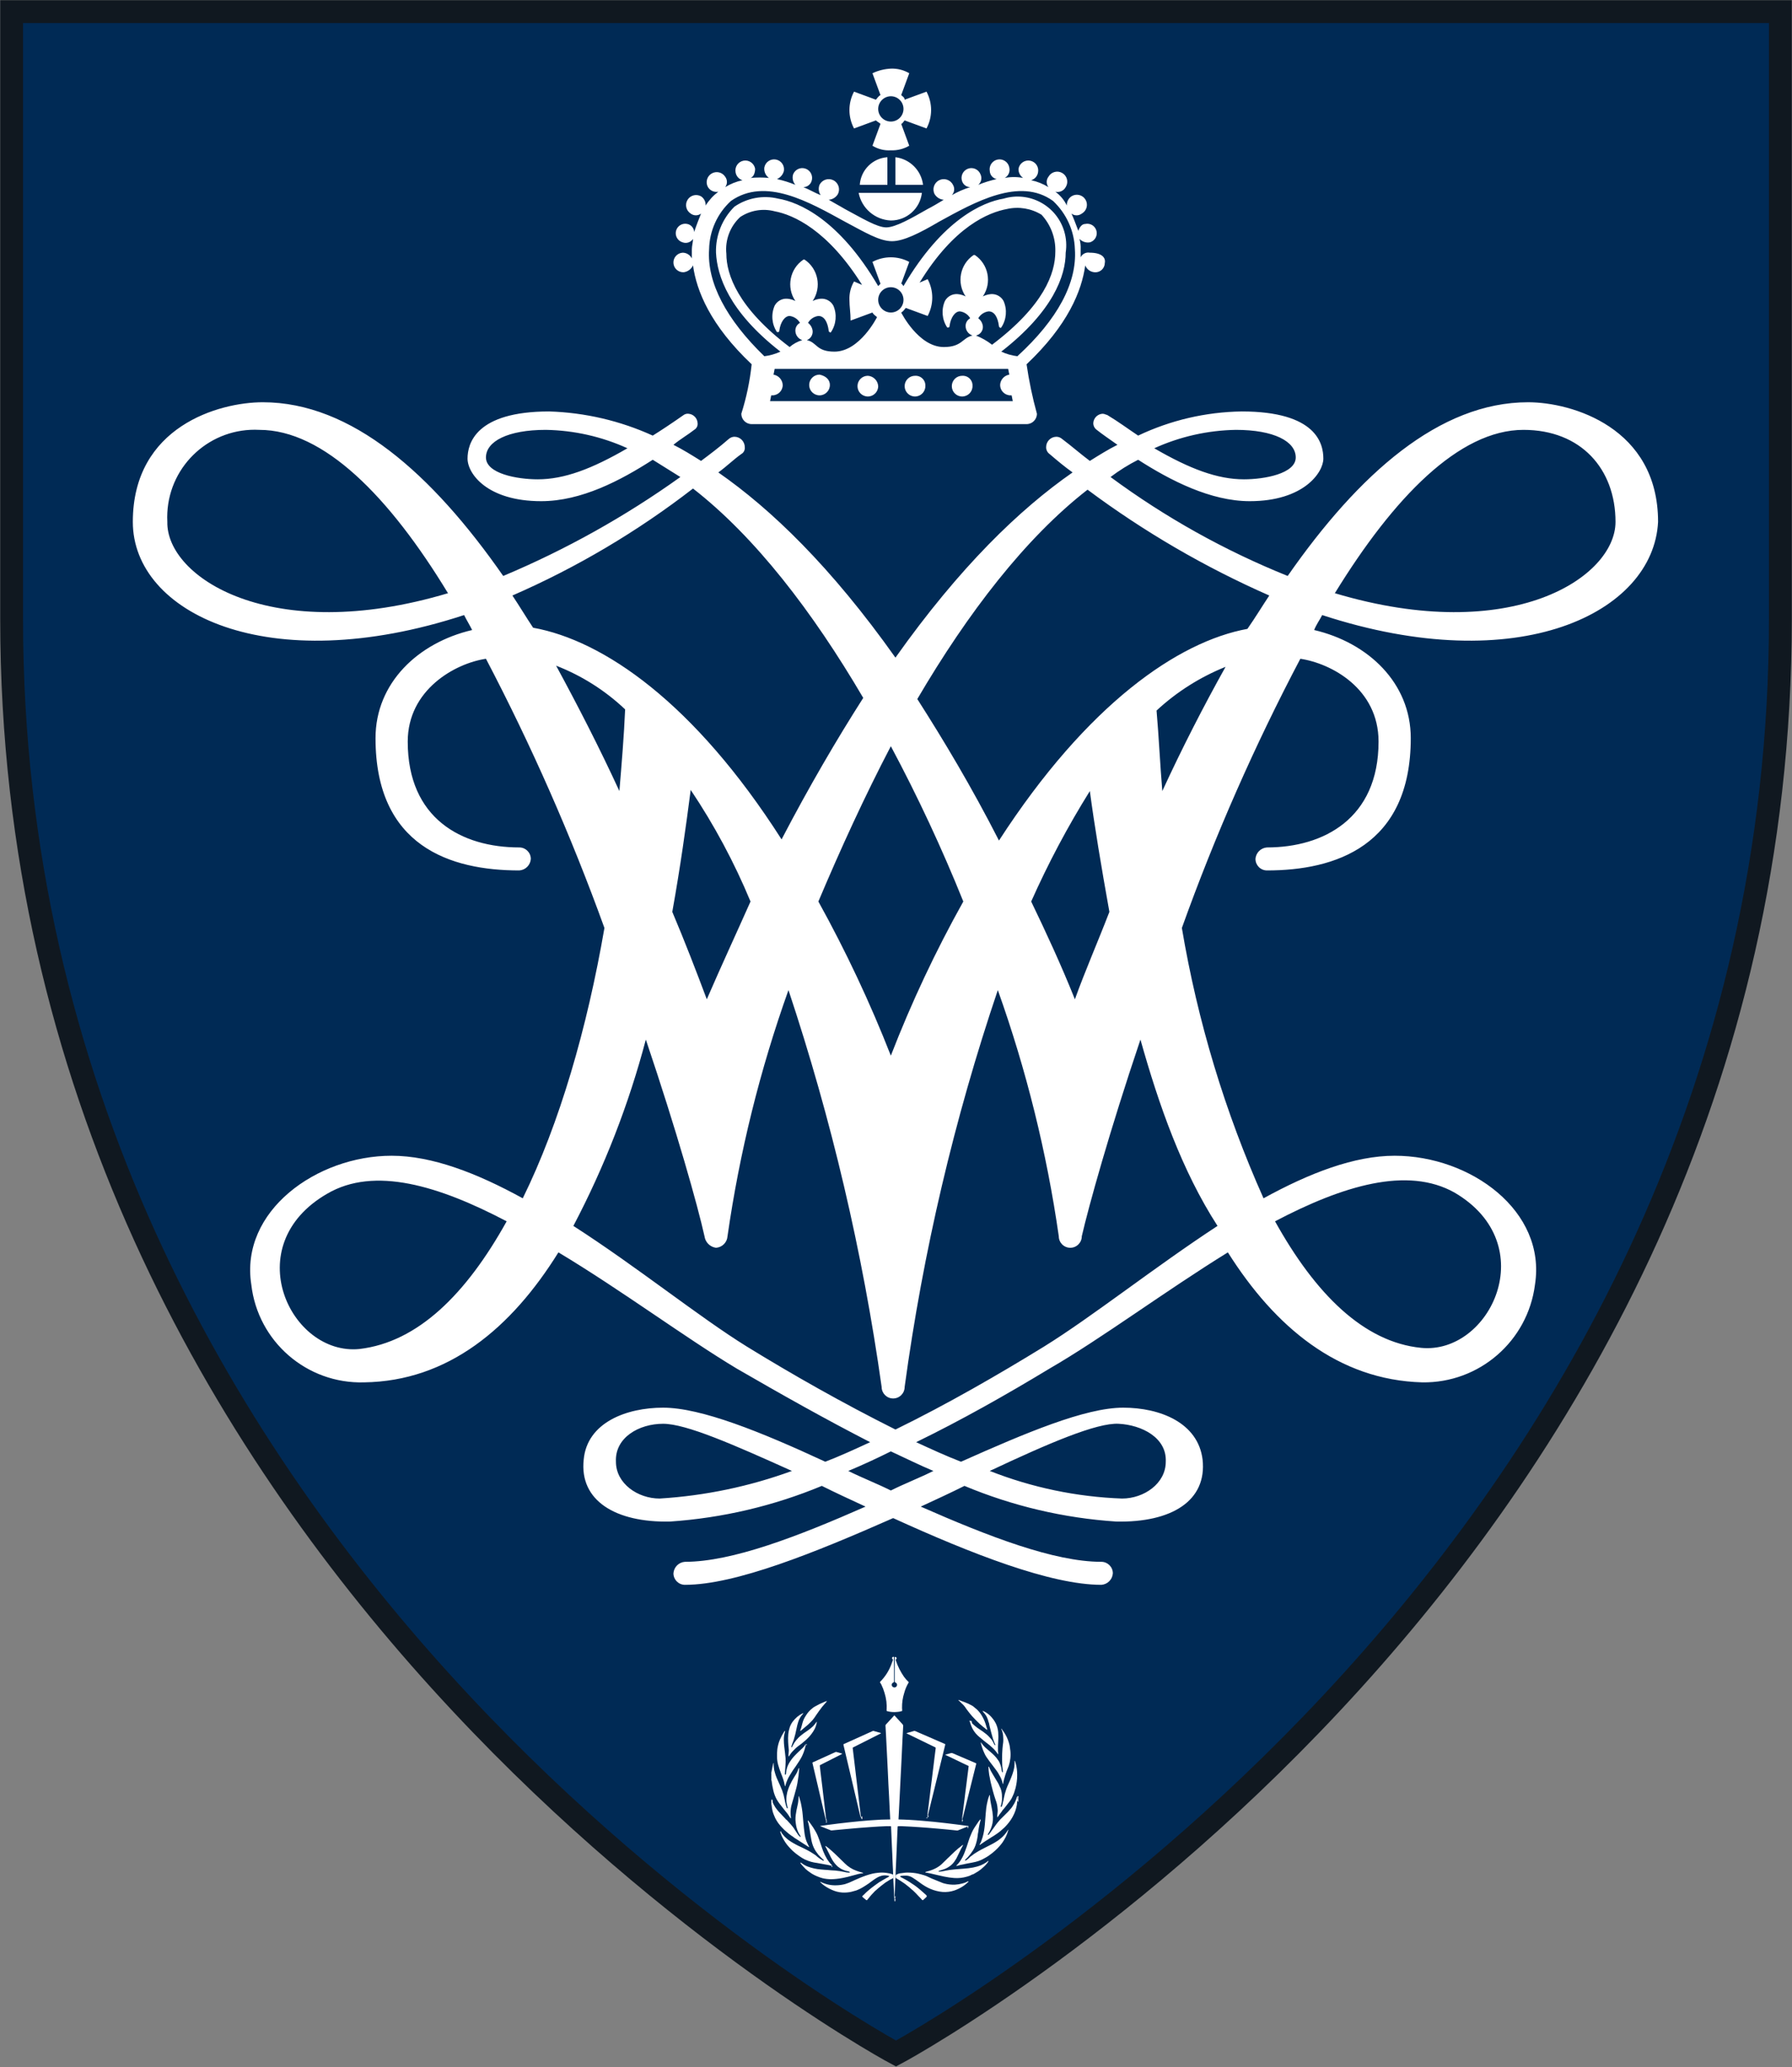 <svg width="1619" height="1868" xmlns="http://www.w3.org/2000/svg" xmlns:xlink="http://www.w3.org/1999/xlink" overflow="hidden"><rect width="100%" height="100%" fill="#808080" stroke="none"/><defs><clipPath id="clip0"><rect x="3590" y="1509" width="1619" height="1868"/></clipPath></defs><g clip-path="url(#clip0)" transform="translate(-3590 -1509)"><path d="M3600.5 1519.5 5198.5 1519.5 5198.5 2068.32C5198.5 2916.5 4432.75 3346.83 4399.5 3364.5 4366.25 3346.83 3600.5 2915.46 3600.5 2068.32Z" stroke="#101820" stroke-width="20.625" stroke-miterlimit="8" fill="#002A55" fill-rule="evenodd"/><path d="M4736.75 2047.09C4678.58 2021.52 4623.49 1989.44 4572.55 1951.46 4516.43 1995.11 4464.47 2062.68 4418.75 2140.63 4442.65 2178.05 4467.59 2219.63 4492.53 2268.49 4572.55 2144.79 4654.65 2088.66 4717 2077.23 4724.27 2066.83 4730.51 2056.44 4736.75 2047.09M4640.1 2223.79C4657.77 2185.33 4677.51 2146.87 4697.25 2111.53 4674.24 2120.77 4653.1 2134.16 4634.9 2151.03 4636.98 2174.94 4638.02 2198.84 4640.1 2223.79M4521.63 2323.58C4535.14 2351.64 4548.65 2380.74 4561.12 2411.93 4570.47 2385.94 4581.9 2359.96 4592.29 2332.93 4585.02 2292.39 4578.78 2254.97 4574.63 2223.79 4554.66 2255.78 4536.96 2289.12 4521.63 2323.58M4620.35 2448.31C4592.29 2531.46 4573.59 2599.03 4567.35 2626.05 4567.35 2631.79 4562.7 2636.45 4556.96 2636.45 4551.22 2636.45 4546.57 2631.79 4546.57 2626.05 4535.7 2550.25 4517.24 2475.73 4491.49 2403.61 4452.07 2520.2 4423.89 2640.27 4407.31 2762.22 4407.31 2767.95 4402.66 2772.61 4396.92 2772.61 4391.19 2772.61 4386.53 2767.95 4386.53 2762.22 4369.38 2640.37 4341.21 2520.35 4302.35 2403.61 4276.6 2475.73 4258.14 2550.25 4247.27 2626.05 4246.91 2631.63 4242.46 2636.08 4236.88 2636.45 4231.47 2635.72 4227.22 2631.47 4226.49 2626.05 4220.25 2597.99 4201.55 2531.46 4173.49 2448.31 4158.11 2506.73 4136.14 2563.23 4108.02 2616.7 4166.22 2654.12 4221.29 2698.81 4264.94 2725.84 4305.47 2750.78 4351.2 2776.77 4399 2800.68 4445.76 2777.81 4492.53 2750.78 4533.06 2725.84 4576.71 2698.81 4632.82 2654.12 4689.98 2616.7 4657.77 2566.8 4636.98 2507.56 4620.35 2448.31M4741.94 2612.54C4778.31 2678.02 4821.96 2721.68 4873.92 2726.88 4936.27 2733.11 4984.08 2633.33 4904.06 2586.55 4861.45 2562.65 4803.25 2580.32 4741.94 2612.54M4394.84 2820.43C4382.37 2826.66 4368.86 2832.9 4356.39 2838.1 4368.86 2844.33 4382.37 2849.53 4394.84 2855.77 4407.31 2849.53 4420.82 2844.33 4433.29 2838.1 4420.82 2832.9 4408.35 2826.66 4394.84 2820.43M4484.22 2838.1C4522.35 2853.13 4562.76 2861.56 4603.73 2863.04 4623.47 2863.04 4643.22 2849.53 4643.22 2829.78 4644.25 2807.95 4621.39 2796.52 4600.61 2795.48 4580.86 2794.44 4537.22 2813.15 4484.22 2838.1M4305.47 2838.1C4252.47 2814.19 4209.86 2795.48 4189.08 2795.48 4167.25 2795.48 4145.43 2807.95 4146.47 2829.78 4146.47 2849.53 4166.22 2863.04 4185.96 2863.04 4226.79 2860.54 4267.05 2852.14 4305.47 2838.1M4047.75 2612.54C3986.43 2580.32 3928.24 2562.65 3885.63 2587.59 3804.57 2634.37 3852.37 2734.15 3914.73 2727.92 3967.73 2721.68 4011.37 2678.02 4047.75 2612.54M4149.59 2223.79C4151.67 2198.84 4153.75 2173.9 4154.78 2149.99 4136.76 2132.9 4115.58 2119.49 4092.43 2110.49 4112.18 2146.87 4131.92 2185.33 4149.59 2223.79M4197.39 2332.93C4208.82 2359.96 4219.22 2386.98 4228.57 2411.93 4242.08 2380.74 4255.59 2351.64 4268.06 2323.58 4253.41 2288.27 4235.3 2254.5 4214.02 2222.75 4209.86 2254.97 4204.67 2292.39 4197.39 2332.93M4329.37 2323.58C4354.23 2368.51 4376.11 2415.05 4394.84 2462.86 4413.38 2414.95 4435.26 2368.42 4460.31 2323.58 4441.04 2275.66 4419.18 2228.81 4394.84 2183.25 4370.94 2228.99 4349.12 2276.8 4329.37 2323.58M4052.94 2047.09C4059.18 2056.44 4065.41 2066.83 4071.65 2076.19 4135.04 2087.62 4217.14 2143.75 4296.12 2267.45 4321.06 2219.63 4346 2177.02 4369.9 2139.6 4324.18 2061.64 4272.22 1994.07 4216.1 1950.42 4165.91 1989.26 4111.11 2021.73 4052.94 2047.09M3994.75 2045.01C3941.75 1957.69 3882.51 1897.41 3824.31 1897.41 3780.7 1895.1 3743.48 1928.59 3741.18 1972.21 3741.03 1974.99 3741.03 1977.78 3741.18 1980.56 3740.14 2030.45 3834.71 2092.82 3994.75 2045.01M4795.98 2045.01C4956.02 2092.82 5049.55 2030.45 5049.55 1980.56 5049.55 1932.75 5018.37 1897.41 4966.41 1897.41 4908.22 1897.41 4848.98 1958.73 4795.98 2045.01M4156.86 1914.04C4133.67 1903.49 4108.55 1897.83 4083.08 1897.41 4048.78 1897.41 4029.04 1907.8 4029.04 1922.35 4029.04 1936.91 4057.1 1942.1 4075.8 1942.1 4099.71 1942.1 4124.65 1932.75 4156.86 1914.04M4632.82 1914.04C4665.04 1932.75 4689.98 1942.1 4713.88 1942.1 4732.59 1942.1 4760.65 1936.91 4760.65 1922.35 4760.65 1907.8 4740.9 1897.41 4706.61 1897.41 4681.14 1897.83 4656.02 1903.49 4632.82 1914.04M4784.55 2064.76C4782.47 2068.91 4779.35 2073.07 4777.27 2078.27 4826.12 2089.7 4864.57 2126.08 4864.57 2175.98 4864.57 2273.68 4795.98 2295.51 4734.67 2295.51 4728.93 2295.51 4724.27 2290.85 4724.27 2285.12 4724.65 2279.53 4729.09 2275.1 4734.67 2274.72 4785.59 2274.72 4835.47 2248.74 4835.47 2179.09 4835.47 2131.28 4792.86 2108.41 4764.8 2104.25 4723.47 2182.72 4687.7 2264 4657.77 2347.48 4671.93 2431.7 4696.71 2513.78 4731.55 2591.75 4773.12 2568.88 4813.65 2553.29 4850.02 2553.29 4918.61 2553.29 4987.2 2603.18 4976.8 2669.71 4970.3 2720.8 4926.44 2758.84 4874.96 2758.06 4799.1 2755.98 4741.94 2708.17 4699.33 2640.6 4642.18 2675.94 4585.02 2718.56 4538.25 2745.59 4498.76 2769.49 4458.24 2792.36 4417.71 2812.11 4431.22 2818.35 4444.73 2824.58 4458.24 2829.78 4516.43 2803.79 4570.47 2780.93 4604.76 2780.93 4638.02 2780.93 4672.31 2794.44 4676.47 2827.7 4680.63 2865.12 4648.41 2884.87 4598.53 2883.83 4551.34 2880.75 4504.98 2869.86 4461.35 2851.61 4448.88 2857.85 4435.37 2864.08 4421.86 2870.32 4483.18 2897.34 4542.41 2920.21 4585.02 2920.21 4590.76 2920.21 4595.41 2924.87 4595.41 2930.61 4595.04 2936.19 4590.6 2940.63 4585.02 2941 4539.29 2941 4467.59 2912.94 4396.92 2880.71 4326.25 2911.9 4254.55 2941 4208.82 2941 4203.09 2941 4198.43 2936.34 4198.43 2930.61 4198.81 2925.02 4203.24 2920.59 4208.82 2920.21 4251.43 2920.21 4310.67 2897.34 4371.98 2870.32 4358.47 2864.08 4344.96 2857.85 4332.49 2851.61 4288.82 2869.76 4242.49 2880.64 4195.31 2883.83 4146.47 2884.87 4113.22 2865.12 4117.37 2827.7 4120.49 2794.44 4155.82 2780.93 4189.08 2780.93 4223.37 2780.93 4277.41 2802.76 4335.61 2829.78 4349.12 2824.58 4362.63 2818.35 4376.14 2812.11 4335.61 2791.32 4295.08 2768.45 4255.59 2745.59 4208.82 2717.52 4151.67 2674.9 4094.51 2640.6 4051.9 2709.21 3994.75 2757.02 3918.88 2758.06 3867.15 2759.53 3822.9 2721.14 3817.04 2669.71 3806.65 2603.18 3876.27 2553.29 3943.82 2553.29 3980.2 2553.29 4020.73 2568.88 4062.29 2591.75 4095.55 2524.19 4120.49 2437.91 4136.08 2347.48 4105.94 2264.08 4070.18 2182.81 4029.04 2104.25 4000.98 2108.41 3958.37 2132.32 3958.37 2179.09 3958.37 2248.74 4007.22 2274.72 4059.18 2274.72 4064.92 2274.72 4069.57 2279.38 4069.57 2285.12 4069.19 2290.7 4064.75 2295.14 4059.18 2295.51 3996.82 2295.51 3929.27 2273.68 3929.27 2175.98 3929.27 2126.08 3967.73 2089.7 4016.57 2078.27 4014.49 2074.11 4011.37 2068.91 4009.29 2064.76 3831.59 2122.96 3710 2062.68 3710 1980.56 3710 1894.29 3787.94 1872.46 3827.43 1872.46 3907.45 1872.46 3980.2 1936.91 4044.63 2029.42 4101.14 2005.68 4154.82 1975.69 4204.67 1940.02L4179.73 1924.43C4150.63 1943.14 4115.29 1961.85 4078.92 1961.85 4030.08 1961.85 4012.41 1936.91 4012.41 1923.39 4012.41 1909.88 4019.69 1880.78 4086.2 1880.78 4118.51 1881.78 4150.3 1889.2 4179.73 1902.6 4188.04 1897.41 4197.39 1891.17 4207.78 1883.89 4209 1883.07 4210.48 1882.7 4211.94 1882.85 4216.4 1883.16 4219.95 1886.71 4220.25 1891.17 4220.59 1893.69 4219.35 1896.16 4217.14 1897.41 4211.94 1901.56 4204.67 1905.72 4198.43 1910.92 4206.75 1915.08 4215.06 1920.27 4223.37 1925.47 4231.69 1919.24 4240 1913 4248.31 1905.72 4249.74 1904.42 4251.59 1903.68 4253.51 1903.64 4258.67 1903.64 4262.86 1907.83 4262.86 1913 4263.2 1915.52 4261.96 1917.99 4259.75 1919.24 4252.47 1924.43 4246.24 1930.67 4238.96 1935.87 4286.76 1969.13 4340.8 2021.1 4399 2103.22 4457.2 2021.1 4511.24 1969.13 4559.04 1935.87 4551.76 1930.67 4545.53 1925.47 4538.25 1919.24 4536.24 1917.81 4535.08 1915.47 4535.14 1913 4535.14 1907.83 4539.33 1903.64 4544.49 1903.64 4546.41 1903.68 4548.26 1904.42 4549.69 1905.72 4558 1911.96 4566.31 1919.24 4574.63 1925.47 4582.94 1920.27 4591.25 1915.08 4599.57 1910.92 4592.29 1905.72 4586.06 1901.56 4580.86 1897.41 4578.85 1895.98 4577.68 1893.64 4577.75 1891.17 4578.05 1886.71 4581.6 1883.16 4586.06 1882.85 4588.14 1882.85 4589.18 1883.89 4590.22 1883.89 4600.61 1890.13 4608.92 1896.37 4618.27 1902.6 4647.52 1888.69 4679.42 1881.25 4711.8 1880.78 4779.35 1880.78 4785.59 1909.88 4785.59 1923.39 4785.59 1935.87 4767.92 1961.85 4719.08 1961.85 4683.75 1961.85 4647.37 1943.14 4618.27 1924.43 4609.51 1928.87 4601.16 1934.09 4593.33 1940.02 4642.69 1976.47 4696.47 2006.5 4753.37 2029.42 4817.8 1936.91 4890.55 1872.46 4970.57 1872.46 5010.06 1872.46 5088 1895.33 5088 1980.56 5083.84 2062.68 4962.25 2122.96 4784.55 2064.76M4383.41 1607.4C4383.41 1613.72 4388.52 1618.84 4394.84 1618.84 4401.16 1618.84 4406.27 1613.72 4406.27 1607.4 4406.27 1601.09 4401.16 1595.97 4394.84 1595.97 4388.56 1596.03 4383.46 1601.11 4383.41 1607.4M4361.59 1625.07C4356.05 1614.68 4356.05 1602.21 4361.59 1591.81L4381.33 1599.09C4382.37 1598.05 4383.41 1595.97 4385.49 1594.93L4378.22 1575.18C4383.43 1572.71 4389.08 1571.3 4394.84 1571.02 4400.67 1570.79 4406.44 1572.23 4411.47 1575.18L4404.2 1594.93C4405.24 1595.97 4407.31 1597.01 4407.31 1599.09L4427.06 1591.81C4432.6 1602.21 4432.6 1614.68 4427.06 1625.07L4407.31 1617.8C4406.27 1618.84 4405.24 1620.92 4404.2 1620.92L4411.47 1640.67C4406.44 1643.61 4400.67 1645.06 4394.84 1644.82 4389 1645.19 4383.19 1643.74 4378.22 1640.67L4385.49 1620.92C4384.45 1619.88 4382.37 1618.84 4381.33 1617.8ZM4561.12 1734.22C4560.59 1717.62 4553.49 1701.91 4541.37 1690.56 4511.24 1668.73 4470.71 1691.6 4438.49 1709.27 4420.82 1719.66 4406.27 1726.94 4395.88 1726.94 4384.45 1726.94 4370.94 1718.62 4353.27 1709.27 4321.06 1691.6 4281.57 1668.73 4250.39 1690.56 4238.11 1701.79 4230.97 1717.57 4230.65 1734.22 4228.57 1764.36 4246.24 1797.62 4280.53 1830.88 4285.57 1830.27 4290.47 1828.86 4295.08 1826.73 4248.31 1790.34 4237.92 1758.12 4236.88 1737.33 4236.44 1721.77 4242.46 1706.72 4253.51 1695.76 4265.04 1687.82 4279.4 1685.18 4293 1688.48 4311.71 1691.6 4348.08 1707.19 4383.41 1767.48L4385.49 1765.4 4378.22 1745.65C4388.61 1740.11 4401.08 1740.11 4411.47 1745.65L4404.2 1765.4C4405.24 1765.4 4405.24 1766.44 4406.27 1767.48 4441.61 1707.19 4477.98 1691.6 4496.69 1688.48 4519.94 1681.49 4544.47 1694.68 4551.46 1717.95 4553.34 1724.23 4553.8 1730.85 4552.8 1737.33 4552.8 1758.12 4541.37 1790.34 4494.61 1826.73 4499.21 1828.86 4504.12 1830.27 4509.16 1830.88 4545.53 1797.62 4563.2 1764.36 4561.12 1734.22M4357.43 1779.95C4357.2 1774.12 4358.64 1768.35 4361.59 1763.32L4368.86 1766.44C4337.69 1716.55 4306.51 1703.03 4289.88 1699.91 4279.22 1697.12 4267.88 1699.01 4258.71 1705.11 4249.56 1713.63 4244.95 1725.94 4246.24 1738.37 4246.24 1757.08 4256.63 1787.23 4303.39 1822.57 4306.72 1819.71 4310.61 1817.58 4314.82 1816.33 4311.21 1815.15 4308.71 1811.82 4308.59 1808.02 4308.45 1804.99 4310.07 1802.16 4312.75 1800.74 4310.78 1797.3 4307.32 1794.99 4303.39 1794.5 4299.24 1794.5 4295.08 1799.7 4294.04 1808.02 4294.04 1808.59 4293.57 1809.05 4293 1809.05L4291.96 1809.05C4287.24 1801.96 4286.46 1792.95 4289.88 1785.15 4292.13 1780.99 4296.61 1778.55 4301.31 1778.91 4303.85 1779.12 4306.32 1779.82 4308.59 1780.99 4300.25 1768.69 4303.48 1751.96 4315.77 1743.63 4315.8 1743.61 4315.83 1743.59 4315.86 1743.57L4316.9 1743.57C4329.24 1751.85 4332.52 1768.56 4324.24 1780.9 4324.22 1780.93 4324.2 1780.96 4324.18 1780.99 4326.44 1779.82 4328.92 1779.12 4331.45 1778.91 4336.16 1778.55 4340.64 1780.99 4342.88 1785.15 4346.3 1792.95 4345.52 1801.96 4340.8 1809.05 4340.8 1809.05 4339.76 1810.09 4339.76 1809.05 4339.19 1809.05 4338.73 1808.59 4338.73 1808.02 4337.69 1799.7 4334.57 1794.5 4329.37 1794.5 4325.44 1794.99 4321.98 1797.3 4320.02 1800.74 4322.36 1802.48 4323.85 1805.12 4324.18 1808.02 4324.47 1811.63 4322.36 1815.01 4318.98 1816.33 4328.33 1818.41 4327.29 1826.73 4343.92 1826.73 4366.78 1826.73 4382.37 1795.54 4382.37 1795.54L4382.37 1795.54C4381.33 1794.5 4379.25 1793.46 4378.22 1791.38L4358.47 1798.66C4358.47 1791.38 4357.43 1786.19 4357.43 1779.95M4394.84 1791.38C4401.16 1791.38 4406.27 1786.27 4406.27 1779.95 4406.27 1773.64 4401.16 1768.52 4394.84 1768.52 4388.52 1768.52 4383.41 1773.64 4383.41 1779.95 4383.46 1786.24 4388.56 1791.33 4394.84 1791.38M4486.29 1820.49C4533.06 1785.15 4543.45 1756.04 4543.45 1736.29 4543.8 1724 4539.33 1712.06 4530.98 1703.03 4521.66 1697.3 4510.48 1695.44 4499.8 1697.84 4483.18 1700.95 4452 1713.43 4420.82 1764.36L4428.1 1761.24C4433.64 1771.64 4433.64 1784.11 4428.1 1794.5L4408.35 1787.23C4407.31 1788.27 4406.27 1790.34 4404.2 1791.38L4404.2 1791.38C4404.2 1791.38 4419.78 1822.57 4442.65 1822.57 4459.27 1822.57 4459.27 1814.25 4468.63 1812.17 4465.01 1810.99 4462.52 1807.67 4462.39 1803.86 4462.26 1800.83 4463.88 1798 4466.55 1796.58 4464.58 1793.15 4461.12 1790.84 4457.2 1790.34 4453.04 1790.34 4448.88 1795.54 4447.84 1803.86 4447.84 1804.43 4447.38 1804.9 4446.8 1804.9L4445.76 1804.9C4441.05 1797.8 4440.27 1788.79 4443.69 1780.99 4445.93 1776.83 4450.41 1774.39 4455.12 1774.75 4457.65 1774.96 4460.13 1775.67 4462.39 1776.83 4454.06 1764.53 4457.28 1747.81 4469.57 1739.47 4469.6 1739.45 4469.64 1739.43 4469.67 1739.41L4470.71 1739.41C4483.04 1747.7 4486.33 1764.41 4478.04 1776.74 4478.02 1776.77 4478 1776.8 4477.98 1776.83 4480.25 1775.67 4482.72 1774.96 4485.25 1774.75 4489.96 1774.39 4494.44 1776.83 4496.69 1780.99 4500.11 1788.79 4499.33 1797.8 4494.61 1804.9 4494.61 1804.9 4493.57 1805.94 4493.57 1804.9 4493 1804.9 4492.53 1804.43 4492.53 1803.86 4491.49 1795.54 4488.37 1790.34 4483.18 1790.34 4479.25 1790.84 4475.79 1793.15 4473.82 1796.58 4476.16 1798.33 4477.66 1800.96 4477.98 1803.86 4478.27 1807.8 4475.61 1811.35 4471.75 1812.17 4476.96 1814.25 4481.86 1817.05 4486.29 1820.49M4505 1871.42 4503.96 1866.22 4502.92 1866.22C4497.76 1866.22 4493.57 1862.04 4493.57 1856.87 4493.75 1852.16 4497.24 1848.25 4501.88 1847.51L4500.84 1842.32 4289.88 1842.32 4288.84 1847.51C4293.47 1848.29 4296.93 1852.19 4297.16 1856.87 4297.16 1862.04 4292.97 1866.22 4287.8 1866.22L4286.76 1866.22 4285.73 1871.42 4505 1871.42ZM4588.14 1746.69C4588.06 1751.38 4584.21 1755.12 4579.51 1755.05 4579.27 1755.04 4579.02 1755.03 4578.78 1755 4575.04 1754.7 4571.81 1752.27 4570.47 1748.77 4567.35 1771.64 4554.88 1802.82 4517.47 1838.16 4519.65 1853.24 4522.78 1868.17 4526.82 1882.85 4526.82 1888.02 4522.64 1892.21 4517.47 1892.21L4269.1 1892.21C4263.93 1892.21 4259.75 1888.02 4259.75 1882.85 4264.36 1868.31 4267.5 1853.33 4269.1 1838.16 4231.69 1802.82 4219.22 1771.64 4216.1 1748.77 4214.58 1752.13 4211.44 1754.49 4207.78 1755 4202.91 1755.29 4198.72 1751.57 4198.43 1746.69 4198.14 1741.81 4201.87 1737.62 4206.75 1737.33 4210.28 1737.34 4213.51 1739.35 4215.06 1742.53L4215.06 1734.22C4215.06 1731.1 4216.1 1727.98 4216.1 1724.86 4214.09 1727.96 4210.21 1729.26 4206.75 1727.98 4202.19 1726.69 4199.53 1721.95 4200.82 1717.4 4202.06 1713.03 4206.47 1710.38 4210.9 1711.35 4214.4 1712.05 4216.97 1715.05 4217.14 1718.62 4219.22 1712.39 4221.29 1707.19 4223.37 1701.99 4220.6 1704.07 4216.79 1704.07 4214.02 1701.99 4209.79 1699.29 4208.55 1693.66 4211.26 1689.43 4213.85 1685.37 4219.17 1684.04 4223.37 1686.4 4226.12 1688.25 4227.7 1691.41 4227.53 1694.72 4230.53 1689.89 4234.41 1685.66 4238.96 1682.24 4235.28 1682.93 4231.56 1681.27 4229.61 1678.09 4227.15 1673.71 4228.7 1668.16 4233.08 1665.7 4237.29 1663.34 4242.6 1664.67 4245.2 1668.73 4247.27 1671.5 4247.27 1675.31 4245.2 1678.09 4250 1675.13 4255.27 1673.02 4260.78 1671.85 4257.47 1670.84 4255.04 1668 4254.55 1664.57 4253.69 1659.69 4256.95 1655.04 4261.82 1654.18 4266.7 1653.32 4271.35 1656.58 4272.22 1661.46 4272.22 1664.57 4271.18 1668.73 4268.06 1669.77 4273.59 1669.25 4279.16 1669.25 4284.69 1669.77 4281.71 1667.63 4280.12 1664.06 4280.53 1660.42 4281.39 1655.54 4286.05 1652.28 4290.92 1653.14 4295.8 1654 4299.06 1658.66 4298.2 1663.53 4297.34 1666.79 4295.05 1669.47 4291.96 1670.81 4297.65 1672.07 4303.21 1673.8 4308.59 1676.01 4306.34 1673.45 4305.56 1669.92 4306.51 1666.65 4308.23 1662.06 4313.35 1659.73 4317.94 1661.46 4322.53 1663.18 4324.86 1668.3 4323.14 1672.89 4322.04 1675.97 4319.14 1678.05 4315.86 1678.09 4321.06 1680.17 4326.25 1683.28 4331.45 1685.36 4329.58 1682.61 4329.2 1679.11 4330.41 1676.01 4332.71 1671.41 4338.29 1669.55 4342.88 1671.85 4347.48 1674.15 4349.34 1679.73 4347.04 1684.32 4345.28 1687.31 4342.18 1689.25 4338.73 1689.52 4343.92 1692.64 4348.08 1694.72 4353.27 1697.84 4368.86 1706.15 4382.37 1714.47 4390.69 1714.47 4399 1714.47 4413.55 1706.15 4428.1 1697.84 4432.25 1695.76 4437.45 1692.64 4442.65 1689.52 4439.2 1689.25 4436.09 1687.31 4434.33 1684.32 4432.04 1679.73 4433.9 1674.15 4438.49 1671.85 4443.08 1669.55 4448.66 1671.41 4450.96 1676.01 4452.77 1679 4452.34 1682.84 4449.92 1685.36 4455.17 1682.32 4460.75 1679.88 4466.55 1678.09 4463.28 1678.05 4460.38 1675.97 4459.27 1672.89 4457.55 1668.3 4459.88 1663.18 4464.47 1661.46 4469.06 1659.73 4474.18 1662.06 4475.9 1666.65 4477.38 1669.88 4476.53 1673.7 4473.82 1676.01 4479.21 1673.8 4484.77 1672.07 4490.45 1670.81 4486.95 1670.1 4484.38 1667.1 4484.22 1663.53 4483.35 1658.66 4486.62 1654 4491.49 1653.14 4496.36 1652.28 4501.02 1655.54 4501.88 1660.42 4502.78 1664.12 4501.07 1667.96 4497.73 1669.77 4503.22 1668.73 4508.86 1668.73 4514.35 1669.77 4511.61 1667.92 4510.03 1664.76 4510.2 1661.46 4511.06 1656.58 4515.71 1653.32 4520.59 1654.18 4525.46 1655.04 4528.73 1659.69 4527.86 1664.57 4527.37 1668 4524.94 1670.84 4521.63 1671.85 4527.15 1673.02 4532.42 1675.13 4537.22 1678.09 4535.14 1675.31 4535.14 1671.5 4537.22 1668.73 4539.68 1664.35 4545.22 1662.8 4549.59 1665.26 4553.98 1667.72 4555.53 1673.26 4553.07 1677.64 4552.99 1677.79 4552.9 1677.94 4552.8 1678.09 4551 1681.44 4547.15 1683.14 4543.45 1682.24 4547.91 1685.46 4551.47 1689.75 4553.84 1694.72 4553.68 1691.41 4555.26 1688.25 4558 1686.4 4562.23 1683.69 4567.85 1684.93 4570.56 1689.16 4573.27 1693.39 4572.03 1699.02 4567.8 1701.73 4567.65 1701.82 4567.51 1701.91 4567.35 1701.99 4564.59 1704.09 4560.76 1704.09 4558 1701.99 4560.08 1706.15 4562.16 1712.39 4564.24 1717.58 4565.27 1714.47 4567.35 1711.35 4570.47 1711.35 4575.1 1710.34 4579.67 1713.27 4580.68 1717.9 4581.64 1722.33 4578.99 1726.75 4574.63 1727.98 4571.19 1728.56 4567.68 1727.39 4565.27 1724.86 4566.13 1727.9 4566.48 1731.06 4566.31 1734.22L4566.31 1741.49C4567.83 1738.38 4571.24 1736.68 4574.63 1737.33 4585.02 1737.33 4589.18 1741.49 4588.14 1746.69M4399 1651.06 4399 1676.01 4423.94 1676.01C4422.33 1662.95 4412.05 1652.67 4399 1651.06M4394.84 1708.23C4409.17 1708.26 4421.25 1697.52 4422.9 1683.28L4365.75 1683.28C4368.52 1697.32 4380.54 1707.63 4394.84 1708.23M4366.78 1676.01 4391.73 1676.01 4391.73 1651.06C4378.35 1651.97 4367.7 1662.62 4366.78 1676.01M4459.27 1848.55C4454.11 1848.55 4449.92 1852.74 4449.92 1857.91 4449.92 1863.08 4454.11 1867.26 4459.27 1867.26 4464.44 1867.26 4468.63 1863.08 4468.63 1857.91 4468.99 1853.11 4465.4 1848.92 4460.59 1848.55 4460.16 1848.52 4459.71 1848.52 4459.27 1848.55M4416.67 1848.55C4411.5 1848.55 4407.31 1852.74 4407.31 1857.91 4407.31 1863.08 4411.5 1867.26 4416.67 1867.26 4421.83 1867.26 4426.02 1863.08 4426.02 1857.91 4426.38 1853.11 4422.79 1848.92 4417.99 1848.55 4417.55 1848.52 4417.1 1848.52 4416.67 1848.55M4374.06 1848.55C4368.89 1848.55 4364.71 1852.74 4364.71 1857.91 4364.71 1863.08 4368.89 1867.26 4374.06 1867.26 4379.22 1867.26 4383.41 1863.08 4383.41 1857.91 4383.11 1852.87 4379.1 1848.85 4374.06 1848.55M4339.76 1856.87C4339.76 1862.04 4335.58 1866.22 4330.41 1866.22 4325.25 1866.22 4321.06 1862.04 4321.06 1856.87 4321.06 1851.7 4325.25 1847.51 4330.41 1847.51 4335.61 1848.55 4339.76 1851.67 4339.76 1856.87" fill="#FFFFFF" fill-rule="evenodd"/><path d="M4287 3115.44 4287 3112.35C4287.28 3112.09 4287 3111.8 4287.14 3111.54 4287.28 3111.27 4287.14 3111.12 4287.39 3111 4287.55 3111.02 4287.69 3111.09 4287.75 3111.17 4288.08 3113.08 4288.08 3114.99 4287.75 3116.9 4287.69 3116.97 4287.53 3117.02 4287.39 3116.99L4287.39 3116.99 4287.39 3116.99C4287 3116.45 4287.37 3115.9 4287 3115.44Z" fill="#FFFFFF" fill-rule="evenodd"/><path d="M4287.09 3135 4287.7 3135C4288.1 3136.3 4288.1 3137.65 4287.7 3138.95 4287.15 3139.1 4287.21 3138.88 4287.15 3138.71 4287.15 3138.39 4287.32 3138.06 4287 3137.73Z" fill="#FFFFFF" fill-rule="evenodd"/><path d="M4510 3137 4509.68 3137C4508.5 3135.91 4509.23 3134.62 4509.15 3133.43 4509.15 3133.14 4509.23 3132.84 4509.35 3132.55 4509.49 3132.36 4509.35 3132.16 4509.62 3132L4510 3132Z" fill="#FFFFFF" fill-rule="evenodd"/><path d="M4287.29 3111.36 4287.29 3111.93C4287.22 3112.02 4287.12 3112.02 4287 3111.93L4287 3110.58C4287.43 3110.46 4287.26 3110.11 4287.65 3110 4287.96 3110.2 4288.08 3110.46 4287.94 3110.71 4287.85 3110.95 4287.61 3111.18 4287.29 3111.36Z" fill="#FFFFFF" fill-rule="evenodd"/><path d="M4287 3138C4287.55 3138.21 4287.38 3138.53 4287.46 3138.81 4287.53 3139.09 4287.32 3139.39 4287.81 3139.62 4287.97 3139.67 4288.05 3139.8 4287.97 3139.92L4287.85 3140 4287.85 3140 4287.04 3139.79Z" fill="#FFFFFF" fill-rule="evenodd"/><path d="M4287 3116C4288.73 3116.31 4287.63 3116.68 4287.9 3117L4287 3117Z" fill="#FFFFFF" fill-rule="evenodd"/><path d="M4287 3111 4287.92 3111C4287.92 3111.35 4288.39 3111.74 4287 3112Z" fill="#FFFFFF" fill-rule="evenodd"/><path d="M4394.18 3153.66C4394.25 3153.57 4394.29 3153.45 4394.29 3153.33 4394.18 3150.93 4394.08 3148.53 4393.92 3146.15 4393.82 3144.73 4393.79 3143.31 4393.71 3141.89 4393.52 3138.83 4393.42 3135.78 4393.27 3132.72 4393.08 3128.81 4392.85 3124.9 4392.64 3120.98 4392.58 3119.7 4392.54 3118.43 4392.47 3117.16 4392.3 3114.04 4392.19 3111.04 4392.04 3107.99L4391.51 3097.23C4391.33 3093.77 4391.16 3090.3 4390.98 3086.84 4390.81 3083.26 4390.63 3079.73 4390.45 3076.17 4390.32 3073.53 4390.18 3070.89 4390 3068.25 4389.97 3067.86 4390.12 3067.47 4390.4 3067.21L4396.98 3060.04 4397.91 3059C4398.22 3059 4398.33 3059.24 4398.47 3059.4 4400.81 3061.96 4403.13 3064.51 4405.46 3067.06 4405.85 3067.46 4406.04 3068.01 4405.99 3068.58 4405.75 3072.78 4405.52 3076.99 4405.32 3081.2 4405.25 3082.51 4405.22 3083.81 4405.14 3085.12 4404.96 3088.17 4404.87 3091.24 4404.71 3094.29 4404.54 3097.88 4404.36 3101.47 4404.19 3105.06 4404.01 3108.65 4403.83 3112 4403.66 3115.44L4403.13 3126.11C4402.96 3129.59 4402.77 3133.06 4402.61 3136.5 4402.45 3139.93 4402.26 3143.77 4402.06 3147.35 4401.97 3149.14 4401.86 3150.94 4401.77 3152.69L4401.77 3153.66C4401.53 3153.92 4401.17 3154.05 4400.81 3153.98L4395.13 3153.98C4394.79 3154.03 4394.43 3153.9 4394.18 3153.66Z" fill="#FFFFFF" fill-rule="evenodd"/><path d="M4394.09 3153 4401.8 3153C4405.09 3153.06 4408.4 3153.21 4411.67 3153.37 4415.59 3153.6 4419.5 3153.85 4423.41 3154.21 4426.87 3154.51 4430.33 3154.8 4433.83 3155.15 4437.33 3155.51 4440.74 3155.89 4444.18 3156.29 4447.23 3156.64 4450.26 3157.02 4453.29 3157.4 4457.19 3157.89 4461.07 3158.39 4464.95 3159L4465 3159.1 4465 3159.1 4465 3159.1C4464.91 3159.2 4464.74 3159.16 4464.65 3159.25L4455.41 3162.9C4455.16 3163 4454.88 3163.02 4454.62 3162.99L4446.02 3162.1C4443.28 3161.84 4440.53 3161.6 4437.77 3161.35 4434.61 3161.07 4431.44 3160.8 4428.27 3160.54 4425.64 3160.33 4423 3160.14 4420.36 3159.96 4415.68 3159.63 4410.99 3159.36 4406.3 3159.16 4404.71 3159.05 4403.09 3159.03 4401.49 3159.09 4401.09 3159.36 4400.59 3159.45 4400.13 3159.32 4398.77 3159.14 4397.41 3159.14 4396.05 3159.32 4395.56 3159.44 4395.04 3159.36 4394.61 3159.07L4391.15 3159.07C4386.35 3159.26 4381.58 3159.5 4376.79 3159.86 4373.29 3160.13 4369.79 3160.35 4366.31 3160.64 4362.62 3160.93 4359.01 3161.28 4355.3 3161.61L4345.27 3162.54 4341.55 3162.92C4341.25 3162.98 4340.94 3162.94 4340.65 3162.84L4331.27 3159.16C4331.16 3159.16 4331.04 3159.09 4331 3158.89 4333.08 3158.6 4335.17 3158.28 4337.25 3158 4340.72 3157.54 4344.19 3157.09 4347.67 3156.66 4350.93 3156.26 4354.2 3155.9 4357.48 3155.54 4360.77 3155.17 4363.73 3154.87 4366.96 3154.57 4369.99 3154.29 4373 3154.04 4376.02 3153.81 4379.36 3153.57 4382.72 3153.35 4386.06 3153.18 4388.71 3153.13 4391.4 3153.02 4394.09 3153Z" fill="#FFFFFF" fill-rule="evenodd"/><path d="M4397.73 3017.57 4397.73 3028.17C4397.82 3028.66 4397.5 3029.13 4397.02 3029.26 4395.98 3029.67 4395.41 3030.79 4395.69 3031.86 4395.98 3033.16 4397.29 3033.96 4398.59 3033.67 4399.45 3033.48 4400.14 3032.82 4400.38 3031.97 4400.69 3030.88 4400.13 3029.73 4399.08 3029.3 4398.61 3029.14 4398.32 3028.69 4398.37 3028.2L4398.37 3007C4398.37 3006.72 4398.22 3006.34 4398.53 3006.18 4398.83 3006.03 4399.22 3006.18 4399.52 3006.43 4400.04 3006.74 4400.2 3007.41 4399.89 3007.93L4399.89 3007.93C4399.83 3008.03 4399.74 3008.13 4399.65 3008.21 4399.28 3008.5 4399.17 3009.01 4399.39 3009.42 4401.11 3014.61 4403.56 3019.52 4406.68 3024.02 4407.85 3025.66 4409.17 3027.18 4410.64 3028.56 4410.87 3028.77 4411.17 3028.93 4410.88 3029.35 4409.14 3032.24 4407.82 3035.35 4406.95 3038.59 4405.55 3042.98 4404.87 3047.57 4404.95 3052.17 4404.95 3052.84 4405.03 3053.51 4405.06 3054.18 4405.06 3055.07 4405.27 3054.94 4404.27 3055.22 4403.12 3055.55 4401.94 3055.76 4400.74 3055.83 4397.73 3056.19 4394.68 3055.98 4391.74 3055.21 4390.96 3054.99 4390.97 3054.99 4391.02 3054.17 4391.36 3049.01 4390.75 3043.85 4389.22 3038.9 4388.44 3036.18 4387.43 3033.54 4386.19 3030.99 4385.89 3030.43 4385.55 3029.87 4385.15 3029.32 4384.98 3029.07 4384.92 3028.9 4385.15 3028.65 4389.83 3023.97 4393.38 3018.32 4395.57 3012.11 4395.94 3011.18 4396.23 3010.21 4396.61 3009.28 4396.84 3008.89 4396.73 3008.41 4396.38 3008.13 4395.87 3007.73 4395.79 3007 4396.18 3006.5 4396.19 3006.49 4396.19 3006.49 4396.19 3006.49L4396.19 3006.49C4396.39 3006.26 4396.68 3006.09 4396.99 3006.06 4397.49 3005.92 4397.62 3006 4397.63 3006.53L4397.63 3010.21Z" fill="#FFFFFF" fill-rule="evenodd"/><path d="M4399.53 3203C4399.65 3202.97 4399.76 3202.93 4399.86 3202.88 4401.17 3202.12 4402.63 3201.67 4404.13 3201.57 4405.38 3201.35 4406.65 3201.27 4407.91 3201.09 4408.84 3201 4409.79 3200.98 4410.73 3201.02 4413.62 3201.05 4416.5 3201.36 4419.34 3201.94 4421.29 3202.31 4423.17 3202.93 4425.07 3203.46 4426.25 3203.83 4427.41 3204.3 4428.51 3204.87 4430.57 3205.9 4432.68 3206.83 4434.83 3207.63 4437.15 3208.49 4439.4 3209.57 4441.72 3210.43 4442.2 3210.6 4442.68 3210.73 4443.17 3210.86 4446.29 3211.69 4449.49 3212.04 4452.71 3211.93 4454.99 3211.82 4457.24 3211.46 4459.44 3210.86 4460.99 3210.51 4462.48 3209.94 4463.89 3209.19L4464.06 3209.12C4464.36 3209.04 4464.75 3208.72 4464.95 3209.06 4465.15 3209.39 4464.69 3209.58 4464.46 3209.78 4463.22 3210.99 4461.88 3212.09 4460.46 3213.07 4459.18 3213.93 4457.85 3214.71 4456.48 3215.39 4455.18 3216.05 4453.84 3216.62 4452.47 3217.1 4449 3218.3 4445.32 3218.78 4441.66 3218.53 4437.98 3218.2 4434.38 3217.31 4430.95 3215.89 4429.26 3215.18 4427.61 3214.36 4426.02 3213.43 4424.01 3212.24 4422.07 3210.92 4420.21 3209.49 4418.31 3208.07 4416.33 3206.74 4414.31 3205.47 4412.18 3204.13 4409.66 3203.54 4407.17 3203.78 4406.12 3203.77 4405.08 3203.86 4404.06 3204.04 4403.75 3204.13 4403.31 3204.12 4403.26 3204.47 4403.21 3204.82 4403.64 3205.01 4403.96 3205.17 4405.86 3206.09 4407.72 3207.17 4409.59 3208.22 4411.11 3209.07 4412.55 3210.05 4413.99 3211.03 4415.22 3211.85 4416.49 3212.62 4417.65 3213.55 4419.01 3214.61 4420.39 3215.68 4421.73 3216.86 4423.37 3218.24 4424.94 3219.7 4426.56 3221.12 4426.78 3221.28 4426.97 3221.49 4427.1 3221.73 4427.42 3222.47 4427.36 3222.72 4426.73 3223.3L4424.05 3225.76C4423.7 3226.08 4423.53 3226.07 4423.16 3225.76 4422.57 3225.19 4422.02 3224.57 4421.49 3223.93 4420.59 3222.92 4419.55 3222.09 4418.68 3221.03 4417.82 3219.96 4416.78 3219.14 4415.86 3218.16 4415.23 3217.47 4414.53 3216.86 4413.78 3216.32 4413 3215.75 4412.37 3214.97 4411.61 3214.36 4410.23 3213.22 4408.83 3212.11 4407.41 3211.03 4406.12 3210.11 4404.73 3209.19 4403.41 3208.36 4402.26 3207.64 4401.11 3206.93 4399.92 3206.23 4399.73 3206.14 4399.54 3206.06 4399.34 3205.99 4398.83 3205.04 4398.9 3203.87 4399.53 3203Z" fill="#FFFFFF" fill-rule="evenodd"/><path d="M4396.52 3206.26C4394.78 3207 4393.13 3207.92 4391.59 3209.01 4391.02 3209.38 4390.47 3209.78 4389.87 3210.08 4389.38 3210.4 4388.92 3210.75 4388.48 3211.15 4386.79 3212.4 4385.12 3213.73 4383.53 3215.1 4382.43 3216.01 4381.32 3216.99 4380.26 3217.96 4379.77 3218.39 4379.42 3219.03 4378.92 3219.41 4377.75 3220.57 4376.64 3221.83 4375.61 3223.13 4374.86 3223.95 4374.18 3224.81 4373.53 3225.68 4373.21 3226.07 4372.96 3226.11 4372.49 3225.75 4371.83 3225.27 4371.22 3224.76 4370.61 3224.24 4370.15 3223.85 4369.71 3223.44 4369.29 3223.03 4368.86 3222.63 4368.96 3222.47 4369.24 3222.12 4369.6 3221.74 4370 3221.39 4370.4 3221.05 4371.66 3219.74 4372.98 3218.49 4374.36 3217.31 4375.53 3216.4 4376.65 3215.31 4377.88 3214.43 4379.96 3212.95 4381.97 3211.28 4384.12 3209.87 4384.63 3209.49 4385.18 3209.19 4385.76 3208.96 4386.13 3208.84 4386.4 3208.44 4386.8 3208.24 4388.28 3207.37 4389.76 3206.49 4391.26 3205.7 4391.94 3205.42 4392.58 3205.05 4393.19 3204.63 4393.52 3204.38 4393.5 3204.22 4393.19 3204.08 4392.83 3203.94 4392.46 3203.84 4392.08 3203.78 4390.48 3203.44 4388.84 3203.42 4387.23 3203.71 4385.49 3204.09 4383.84 3204.73 4382.3 3205.64 4379.66 3207.16 4377.31 3209.09 4374.84 3210.85 4373.1 3212.06 4371.32 3213.21 4369.49 3214.29 4368.45 3214.94 4367.38 3215.5 4366.27 3216.02 4364.62 3216.85 4362.88 3217.47 4361.08 3217.85 4360.45 3217.93 4359.86 3218.24 4359.22 3218.37 4356.48 3218.98 4353.69 3219.2 4350.9 3219.03 4347.72 3218.81 4344.6 3218.02 4341.69 3216.68 4339.99 3215.94 4338.33 3215.09 4336.73 3214.12 4335.3 3213.26 4333.95 3212.27 4332.69 3211.17 4332.16 3210.71 4331.65 3210.2 4331.12 3209.73 4331.02 3209.63 4330.98 3209.48 4331.01 3209.34 4331.54 3209.45 4332.06 3209.65 4332.52 3209.95 4336.74 3211.84 4341.32 3212.71 4345.91 3212.5 4348.45 3212.42 4350.98 3212.06 4353.44 3211.43 4355.75 3210.72 4358 3209.82 4360.17 3208.75 4361.61 3208.12 4362.99 3207.39 4364.46 3206.84 4365.35 3206.5 4366.24 3206.01 4367.14 3205.67 4368.76 3205.04 4370.36 3204.36 4372.02 3203.8 4374.1 3203.08 4376.18 3202.47 4378.26 3201.97 4379.97 3201.61 4381.71 3201.34 4383.45 3201.18 4385.88 3200.91 4388.32 3200.94 4390.73 3201.28 4392.69 3201.49 4394.64 3201.93 4396.51 3202.57 4396.72 3202.7 4396.83 3202.94 4396.81 3203.19 4396.81 3203.93 4396.87 3204.69 4396.97 3205.43 4397.08 3205.76 4396.9 3206.12 4396.58 3206.24 4396.56 3206.25 4396.54 3206.26 4396.52 3206.26Z" fill="#FFFFFF" fill-rule="evenodd"/><path d="M4500.91 3162.34C4501.06 3162.48 4501 3162.66 4500.91 3162.83 4500.34 3164.93 4499.57 3166.98 4498.59 3168.92 4497.74 3170.6 4496.79 3172.21 4495.73 3173.76 4494.97 3174.91 4494.01 3175.92 4493.14 3177 4491.94 3178.4 4490.66 3179.71 4489.3 3180.95 4488.41 3181.76 4487.51 3182.54 4486.56 3183.31 4485.6 3184.09 4484.36 3184.93 4483.28 3185.74 4481.95 3186.66 4480.56 3187.48 4479.12 3188.23 4476.67 3189.65 4474.02 3190.7 4471.27 3191.36 4469.08 3191.89 4466.87 3192.27 4464.68 3192.67 4462.27 3193.16 4459.87 3193.63 4457.48 3194.14 4456.53 3194.35 4455.6 3194.66 4454.67 3194.9 4454.45 3194.96 4454.22 3195.09 4454 3194.9 4454 3194.59 4454.22 3194.48 4454.38 3194.33 4455.88 3192.85 4457.18 3191.18 4458.25 3189.37 4459.18 3187.88 4460 3186.32 4460.7 3184.71 4461.04 3183.98 4461.33 3183.23 4461.6 3182.48 4462.2 3180.86 4462.79 3179.23 4463.39 3177.61 4463.85 3176.26 4464.23 3174.91 4464.71 3173.54 4465.43 3171.44 4466.03 3169.35 4466.93 3167.41 4467.38 3166.44 4467.73 3165.41 4468.17 3164.44 4468.89 3162.91 4469.71 3161.44 4470.64 3160.03 4471.86 3158.17 4473.12 3156.32 4474.37 3154.48 4474.72 3153.99 4475.1 3153.54 4475.52 3153.12 4475.59 3153.01 4475.73 3152.97 4475.84 3153.02 4476.02 3153.08 4476.01 3153.24 4475.96 3153.39 4475.74 3154.34 4475.5 3155.3 4475.23 3156.24 4474.81 3157.96 4474.48 3159.68 4474.19 3161.47 4474.04 3163.07 4473.79 3164.67 4473.44 3166.24 4473.35 3166.83 4473.28 3167.44 4473.27 3168.05 4472.89 3170.83 4472.24 3173.57 4471.35 3176.22 4470.82 3177.77 4470.12 3179.24 4469.27 3180.64 4467.85 3182.92 4466.21 3185.08 4464.4 3187.07 4463.79 3187.76 4463.09 3188.35 4462.42 3188.98 4462.09 3189.24 4461.87 3189.61 4461.81 3190.02 4462.2 3190.16 4462.63 3190.1 4462.97 3189.86 4464.3 3188.97 4465.52 3187.91 4466.59 3186.72 4466.64 3186.65 4466.7 3186.58 4466.78 3186.53 4468.17 3185.7 4469.33 3184.52 4470.72 3183.68 4472.82 3182.3 4474.99 3181.03 4477.22 3179.88 4479.9 3178.58 4482.58 3177.17 4485.26 3175.79 4487.39 3174.72 4489.45 3173.51 4491.42 3172.19 4492.88 3171.16 4494.27 3170.04 4495.58 3168.84 4496.91 3167.61 4498.11 3166.24 4499.16 3164.75 4499.63 3164.12 4500.09 3163.46 4500.51 3162.78 4500.59 3162.48 4500.68 3162.31 4500.91 3162.34Z" fill="#FFFFFF" fill-rule="evenodd"/><path d="M4341.6 3194.9C4339.26 3194.31 4336.87 3193.86 4334.44 3193.46 4331.32 3192.95 4328.25 3192.42 4325.19 3191.83 4323.48 3191.5 4321.79 3191.03 4320.16 3190.4 4319.12 3189.98 4318.08 3189.57 4316.99 3189.08 4315.32 3188.22 4313.71 3187.25 4312.18 3186.15 4310.01 3184.67 4307.95 3183.03 4306.02 3181.25 4304.92 3180.21 4303.95 3179.07 4302.91 3177.99 4301.67 3176.68 4300.55 3175.27 4299.56 3173.77 4298.43 3172.07 4297.4 3170.3 4296.5 3168.47 4295.94 3167.32 4295.61 3166.11 4295.12 3164.89 4295.09 3164.74 4295.07 3164.6 4295.06 3164.45 4295.06 3164.22 4294.83 3163.92 4295.29 3163.87 4296.31 3165.52 4297.52 3167.06 4298.86 3168.47 4299.88 3169.5 4300.96 3170.46 4302.1 3171.37 4302.99 3172.09 4304 3172.65 4304.94 3173.3 4306.34 3174.24 4307.86 3174.96 4309.32 3175.8 4310.49 3176.49 4311.75 3177.01 4312.97 3177.59L4316.32 3179.2C4317.36 3179.73 4318.46 3180.23 4319.43 3180.79 4321.12 3181.65 4322.75 3182.61 4324.33 3183.65 4325.11 3184.18 4325.92 3184.68 4326.7 3185.22 4327.48 3185.76 4328.05 3186.43 4328.78 3187.01 4330.22 3188.18 4331.77 3189.21 4333.41 3190.11L4333.49 3190.11C4333.75 3190.21 4334.1 3190.44 4334.28 3190.11 4334.46 3189.79 4334.15 3189.63 4333.96 3189.44 4333.06 3188.55 4332.04 3187.78 4331.22 3186.82 4329.9 3185.63 4328.76 3184.27 4327.81 3182.77 4327.54 3182.34 4327.24 3181.94 4326.92 3181.56 4325.53 3179.36 4324.45 3176.98 4323.74 3174.48 4323.36 3173.28 4323.16 3172.02 4322.9 3170.76 4322.32 3167.9 4322.01 3165 4321.49 3162.11 4321.19 3160.13 4320.79 3158.16 4320.29 3156.22 4320.11 3155.81 4319.98 3155.39 4319.88 3154.95 4319.88 3154.75 4319.81 3154.55 4319.8 3154.34 4319.76 3154.2 4319.85 3154.04 4320 3154L4320 3154C4320.12 3153.99 4320.23 3154.05 4320.3 3154.16 4320.68 3154.76 4321.19 3155.26 4321.6 3155.83 4322.67 3157.32 4323.71 3158.81 4324.72 3160.31 4325.19 3161.02 4325.61 3161.77 4326.06 3162.52 4326.75 3163.63 4327.4 3164.79 4327.98 3165.97 4328.29 3166.64 4328.6 3167.31 4328.87 3167.98 4329.91 3170.4 4330.66 3172.96 4331.56 3175.46 4332.28 3177.53 4332.88 3179.6 4333.7 3181.67 4334.71 3184.18 4335.9 3186.6 4337.28 3188.91 4338.48 3190.78 4339.84 3192.54 4341.35 3194.16 4341.54 3194.36 4341.73 3194.52 4341.95 3194.68 4342.12 3195.19 4341.83 3194.96 4341.6 3194.9Z" fill="#FFFFFF" fill-rule="evenodd"/><path d="M4287.13 3140.25 4287.13 3139.9C4287.19 3138.94 4287.15 3137.97 4287.01 3137.02 4286.97 3136.44 4287.02 3135.85 4287.17 3135.29 4287.32 3135.28 4287.46 3135.39 4287.48 3135.54 4287.86 3137.11 4288.46 3138.62 4289.27 3140.01 4290.11 3141.6 4291.12 3143.09 4292.27 3144.47 4293.13 3145.57 4294.08 3146.62 4295.09 3147.59 4295.85 3148.3 4296.49 3149.15 4297.23 3149.92 4297.82 3150.54 4298.41 3151.16 4299.01 3151.76 4299.26 3152 4299.57 3152.2 4299.66 3152.57 4299.7 3152.72 4299.82 3152.83 4299.96 3152.87 4300.48 3153.14 4300.94 3153.53 4301.29 3154.01 4302.94 3155.79 4304.66 3157.63 4306.2 3159.57 4306.88 3160.45 4307.51 3161.37 4308.08 3162.33 4308.97 3163.71 4309.86 3165.11 4310.84 3166.49 4311.38 3167.3 4312.03 3168.02 4312.77 3168.66 4312.87 3168.73 4312.95 3168.84 4313.07 3168.79 4313.21 3168.73 4313.3 3168.57 4313.27 3168.42 4313.19 3168.11 4313.07 3167.81 4312.91 3167.53 4312.3 3166.62 4311.75 3165.68 4311.27 3164.7 4310.36 3162.76 4309.69 3160.71 4309.29 3158.6 4309 3156.97 4308.79 3155.33 4308.68 3153.67 4308.64 3152.14 4308.71 3150.61 4308.89 3149.08 4309.29 3146.13 4309.84 3143.2 4310.55 3140.3 4311.11 3137.88 4311.41 3135.42 4311.45 3132.94L4311.45 3132.14 4311.54 3132C4311.74 3132 4311.79 3132.14 4311.83 3132.26 4312.37 3134.05 4313.01 3135.73 4313.42 3137.52 4313.83 3139.3 4314.12 3141.08 4314.45 3142.87 4314.82 3144.95 4315.07 3147.14 4315.25 3149.28 4315.47 3151.69 4315.65 3154.11 4315.88 3156.55 4316.17 3159.4 4316.39 3162.26 4316.82 3165.09 4317.12 3167.68 4317.72 3170.23 4318.61 3172.67 4319.23 3174.22 4320.03 3175.68 4320.74 3177.21 4320.84 3177.43 4321.07 3177.64 4320.98 3177.93 4320.73 3178.1 4320.58 3177.93 4320.42 3177.79 4319.16 3176.84 4317.75 3176.12 4316.43 3175.21 4314.52 3173.88 4312.46 3172.78 4310.57 3171.41 4309.69 3170.78 4308.74 3170.25 4307.83 3169.68 4307.3 3169.35 4306.86 3168.92 4306.35 3168.54 4305.83 3168.17 4305.44 3167.93 4304.97 3167.65 4303.53 3166.65 4302.15 3165.56 4300.85 3164.38 4300.4 3163.96 4299.93 3163.56 4299.44 3163.18 4298.28 3162.29 4297.38 3161.1 4296.29 3160.06 4295.33 3159.08 4294.45 3158.04 4293.62 3156.95 4292.83 3155.92 4292.11 3154.84 4291.46 3153.72 4290.72 3152.51 4290.09 3151.24 4289.58 3149.92 4288.99 3148.6 4288.49 3147.24 4288.08 3145.85 4287.61 3144.01 4287.29 3142.14 4287.13 3140.25Z" fill="#FFFFFF" fill-rule="evenodd"/><path d="M4508.94 3132.57 4509 3136.59C4508.95 3138.63 4508.64 3140.65 4508.1 3142.61 4507.66 3144.42 4507.03 3146.19 4506.25 3147.89 4505.42 3149.74 4504.45 3151.51 4503.33 3153.18 4502.4 3154.59 4501.38 3155.94 4500.28 3157.23 4499.44 3158.17 4498.65 3159.13 4497.74 3160.01 4496.53 3161.15 4495.3 3162.27 4494.02 3163.36 4492.3 3164.77 4490.5 3166.08 4488.63 3167.29 4486.89 3168.43 4485.03 3169.44 4483.33 3170.62 4481.63 3171.81 4479.49 3172.93 4477.74 3174.32 4477 3174.9 4476.12 3175.27 4475.43 3175.92 4475.32 3176.03 4475.15 3176.03 4475.05 3175.92L4475.05 3175.92C4474.93 3175.78 4475.05 3175.63 4475.12 3175.52 4475.74 3174.52 4476.24 3173.46 4476.63 3172.36 4477.42 3170.29 4478.06 3168.17 4478.53 3166.01 4478.74 3164.98 4479 3163.84 4479.14 3162.76 4479.35 3161.1 4479.63 3159.46 4479.75 3157.82 4480.03 3154.35 4480.31 3150.89 4480.58 3147.45 4480.72 3145.82 4480.86 3144.19 4481.05 3142.57 4481.34 3140.38 4481.76 3138.21 4482.31 3136.07 4482.65 3134.5 4483.14 3132.97 4483.78 3131.49 4483.8 3131.38 4483.84 3131.28 4483.9 3131.18 4483.95 3131.06 4484.06 3130.99 4484.18 3131 4484.3 3131 4484.4 3131.1 4484.39 3131.23 4484.39 3131.23 4484.39 3131.24 4484.39 3131.24L4484.39 3131.93C4484.44 3133.84 4484.66 3135.76 4485.06 3137.63 4485.3 3138.96 4485.5 3140.28 4485.79 3141.59 4486.46 3144.57 4486.89 3147.59 4487.08 3150.64 4487.18 3152.57 4487.04 3154.49 4486.68 3156.39 4486.01 3159.76 4484.7 3162.97 4482.81 3165.87 4482.72 3166.02 4482.62 3166.16 4482.54 3166.33 4482.41 3166.52 4482.46 3166.79 4482.65 3166.93 4482.84 3167.06 4483.09 3167.03 4483.24 3166.85L4483.24 3166.85C4483.58 3166.27 4484.07 3165.82 4484.45 3165.25 4485.7 3163.49 4486.99 3161.73 4488.23 3159.97 4489.23 3158.53 4490.25 3157.11 4491.37 3155.73 4492.82 3153.88 4494.42 3152.16 4496.15 3150.58 4497.79 3149.07 4499.29 3147.43 4500.9 3145.85 4501.85 3144.9 4502.61 3143.8 4503.58 3142.84 4504.15 3142.17 4504.65 3141.44 4505.07 3140.68 4506.49 3138.57 4507.62 3136.27 4508.4 3133.85 4508.45 3133.42 4508.58 3133 4508.79 3132.62 4508.84 3132.45 4508.91 3132.46 4508.94 3132.57Z" fill="#FFFFFF" fill-rule="evenodd"/><path d="M4459.96 3176.02C4460.17 3176.29 4459.96 3176.51 4459.84 3176.73 4458.67 3178.74 4457.61 3180.81 4456.65 3182.93 4455.76 3184.77 4454.86 3186.59 4453.97 3188.41 4453.79 3188.79 4453.48 3189.07 4453.27 3189.45 4451.85 3191.99 4449.83 3194.15 4447.38 3195.73 4445.53 3196.96 4443.5 3197.89 4441.36 3198.48 4440.47 3198.73 4439.57 3199.03 4438.68 3199.31 4438.58 3199.33 4438.5 3199.36 4438.43 3199.41 4438.25 3199.57 4437.87 3199.64 4437.96 3199.96 4438.05 3200.28 4438.35 3200.15 4438.59 3200.15 4440.05 3200.11 4441.49 3199.9 4442.9 3199.55 4446.26 3198.82 4449.66 3198.32 4453.09 3198.07 4455.64 3197.89 4458.19 3197.65 4460.73 3197.47 4463.54 3197.3 4466.34 3196.95 4469.11 3196.43 4471.56 3195.98 4473.96 3195.29 4476.28 3194.37 4478.04 3193.61 4479.72 3192.69 4481.31 3191.62 4481.71 3191.32 4482.09 3190.99 4482.44 3190.64 4482.56 3190.52 4482.73 3190.38 4482.91 3190.5 4483.08 3190.63 4482.97 3190.83 4482.91 3190.99 4482.55 3191.66 4482.11 3192.29 4481.59 3192.85 4480.8 3193.82 4479.95 3194.73 4479.04 3195.59 4478.13 3196.46 4477.24 3197.25 4476.28 3198.03 4475.46 3198.71 4474.61 3199.33 4473.73 3199.9 4472.46 3200.72 4471.16 3201.47 4469.86 3202.2 4469.5 3202.42 4469.12 3202.58 4468.72 3202.67 4468.54 3202.69 4468.37 3202.75 4468.21 3202.82 4466.81 3203.65 4465.29 3204.25 4463.72 3204.64 4459.96 3205.76 4456.04 3206.2 4452.13 3205.92 4449.11 3205.7 4446.11 3205.28 4443.16 3204.65 4439.07 3203.81 4435.03 3202.77 4430.95 3201.86 4429.59 3201.55 4428.25 3201.33 4426.8 3201.07L4426.45 3201.07C4426.33 3201.07 4426.02 3200.96 4426 3200.73 4425.98 3200.5 4426.22 3200.42 4426.41 3200.36 4427.44 3200.04 4428.56 3199.74 4429.64 3199.41 4432 3198.71 4434.26 3197.76 4436.4 3196.56 4438.37 3195.42 4440.18 3194.04 4441.78 3192.42 4443.19 3190.97 4444.66 3189.58 4446.11 3188.18 4448.19 3186.11 4450.4 3184.04 4452.56 3181.98 4454.74 3179.97 4457.03 3178.08 4459.4 3176.31 4459.48 3176.09 4459.72 3175.95 4459.96 3176.02Z" fill="#FFFFFF" fill-rule="evenodd"/><path d="M4370 3201.41C4369.39 3201.7 4368.73 3201.84 4368.06 3201.81 4366.49 3202.04 4364.96 3202.38 4363.45 3202.85 4361.75 3203.34 4360.04 3203.75 4358.31 3204.22 4356.01 3204.84 4353.71 3205.39 4351.37 3205.86 4349.48 3206.24 4347.56 3206.53 4345.63 3206.72 4344.03 3206.87 4342.43 3206.99 4340.81 3207 4338.23 3206.98 4335.66 3206.68 4333.15 3206.1 4331.45 3205.65 4329.8 3205.07 4328.18 3204.37 4327.02 3203.89 4325.88 3203.34 4324.78 3202.74 4323.74 3202.2 4322.74 3201.56 4321.81 3200.85 4320.4 3199.92 4319.05 3198.88 4317.79 3197.74 4317.05 3196.97 4316.31 3196.21 4315.6 3195.42 4315.08 3194.84 4314.57 3194.22 4314.03 3193.63 4313.57 3193.14 4313.22 3192.57 4313 3191.94 4313.49 3191.94 4313.97 3192.16 4314.31 3192.52 4315.91 3193.76 4317.69 3194.77 4319.57 3195.52 4321.55 3196.25 4323.57 3196.85 4325.63 3197.31 4326.66 3197.55 4327.77 3197.75 4328.84 3197.88 4330.9 3198.15 4332.95 3198.31 4335.01 3198.48 4336.86 3198.64 4338.7 3198.67 4340.53 3198.92 4341.84 3199.1 4343.2 3199.01 4344.48 3199.15 4347.25 3199.42 4350 3199.84 4352.71 3200.41 4354.12 3200.82 4355.58 3201.03 4357.05 3201.04L4357.4 3201.04C4357.52 3201.04 4357.77 3201.04 4357.82 3200.79 4357.87 3200.54 4357.71 3200.48 4357.58 3200.37 4357.07 3200.06 4356.51 3199.85 4355.92 3199.78 4354.44 3199.57 4353 3199.14 4351.64 3198.49 4350 3197.79 4348.46 3196.84 4347.07 3195.71 4345.05 3193.92 4343.31 3191.82 4341.93 3189.49 4340.97 3187.87 4340.09 3186.19 4339.32 3184.47 4338.56 3182.83 4337.71 3181.23 4336.89 3179.62 4336.6 3178.97 4336.27 3178.35 4335.86 3177.76 4335.68 3177.56 4335.64 3177.26 4335.78 3177.03 4335.92 3176.97 4336.08 3177 4336.18 3177.11 4336.95 3177.82 4337.9 3178.25 4338.65 3178.97 4339.4 3179.7 4340.35 3180.41 4341.17 3181.15 4342.2 3182.02 4343.16 3182.92 4344.13 3183.85L4347.22 3186.82C4349.21 3188.75 4351.2 3190.68 4353.17 3192.63 4356.15 3195.65 4359.76 3197.94 4363.74 3199.35 4365.64 3200.05 4367.56 3200.65 4369.53 3201.16 4369.71 3201.17 4369.89 3201.25 4370 3201.41Z" fill="#FFFFFF" fill-rule="evenodd"/><path d="M4367.45 3151C4366.75 3148.01 4366.06 3145.03 4365.36 3142.08 4363.38 3133.73 4361.41 3125.4 4359.46 3117.09L4352.15 3086.13C4352.14 3086.01 4352.12 3085.89 4352.09 3085.77 4351.93 3085.06 4351.93 3085.06 4352.55 3084.79L4378.28 3073.18C4378.6 3073 4378.97 3072.95 4379.33 3073.05 4381.42 3073.69 4383.57 3074.28 4385.69 3074.85 4385.83 3074.87 4385.95 3074.96 4386 3075.1 4385.77 3075.3 4385.51 3075.44 4385.23 3075.54 4377.33 3079.53 4369.43 3083.52 4361.52 3087.52 4361.31 3087.63 4361.1 3087.75 4360.88 3087.84 4360.52 3087.94 4360.31 3088.32 4360.41 3088.67 4360.64 3090.48 4360.84 3092.27 4361.05 3094.07 4361.32 3096.32 4361.59 3098.57 4361.86 3100.8 4362.12 3103.04 4362.4 3105.35 4362.67 3107.61 4362.95 3109.88 4363.19 3112.05 4363.45 3114.26 4363.71 3116.47 4364 3118.8 4364.27 3121.07 4364.54 3123.35 4364.78 3125.51 4365.04 3127.71 4365.31 3129.91 4365.59 3132.21 4365.86 3134.44 4366.13 3136.67 4366.38 3138.88 4366.64 3141.09 4366.9 3143.3 4367.2 3145.57 4367.45 3147.82 4367.58 3148.73 4367.68 3149.65 4367.72 3150.57 4367.7 3150.81 4367.84 3151.01 4367.45 3151Z" fill="#FFFFFF" fill-rule="evenodd"/><path d="M4427.9 3149.31C4427.97 3147.92 4428.13 3146.53 4428.36 3145.16 4428.62 3142.9 4428.91 3140.7 4429.2 3138.39L4430.05 3131.63C4430.32 3129.43 4430.58 3127.23 4430.84 3125.05 4431.11 3122.86 4431.4 3120.59 4431.69 3118.37 4431.97 3116.15 4432.21 3114.04 4432.48 3111.87L4433.33 3105.02C4433.61 3102.85 4433.86 3100.68 4434.12 3098.51 4434.39 3096.35 4434.7 3094.01 4434.97 3091.75 4435.11 3090.72 4435.22 3089.68 4435.37 3088.64 4435.46 3088.15 4435.2 3087.96 4434.81 3087.75 4432.44 3086.62 4430.08 3085.46 4427.72 3084.31L4409.86 3075.63C4409.55 3075.52 4409.25 3075.35 4409 3075.15 4409 3074.86 4409.31 3074.91 4409.49 3074.87 4411.61 3074.28 4413.63 3073.72 4415.69 3073.08 4416.1 3072.95 4416.54 3072.98 4416.92 3073.17L4442.96 3084.48C4444.12 3084.99 4444.15 3084.73 4443.81 3086.16L4437.56 3111.64 4428.46 3148.63C4428.34 3149.1 4428.21 3149.52 4428.09 3150 4427.62 3149.9 4427.88 3149.57 4427.9 3149.31Z" fill="#FFFFFF" fill-rule="evenodd"/><path d="M4506.69 3100C4506.88 3100.01 4507.05 3100.16 4507.08 3100.36 4508.09 3103.43 4508.69 3106.63 4508.9 3109.86 4509.17 3113.97 4508.89 3118.1 4508.06 3122.14 4507.77 3123.79 4507.34 3125.41 4506.79 3126.99 4506.5 3127.81 4506.35 3128.67 4506 3129.47 4505.28 3131.09 4504.65 3132.73 4503.8 3134.27 4502.91 3135.77 4501.9 3137.19 4500.75 3138.5 4500.02 3139.4 4499.42 3140.32 4498.66 3141.22 4497.75 3142.44 4496.77 3143.62 4495.73 3144.74 4495.41 3145.13 4495.14 3145.57 4494.91 3146.02 4493.63 3147.58 4492.45 3149.21 4491.37 3150.9L4491.22 3151C4490.91 3150.94 4491.01 3150.68 4491.02 3150.5 4490.97 3149.4 4491.03 3148.28 4491.23 3147.18 4491.46 3145.79 4491.46 3144.35 4491.23 3142.96 4491.05 3140.43 4490.5 3137.94 4489.57 3135.57 4488.66 3132.85 4487.75 3130.13 4487.04 3127.33 4486.33 3124.53 4485.49 3121.56 4484.87 3118.64 4484.57 3117.35 4484.42 3116.04 4484.12 3114.76 4483.84 3113.59 4483.64 3112.4 4483.52 3111.21 4483.28 3109.52 4483.12 3107.81 4483.06 3106.1 4483.06 3105.85 4482.84 3105.41 4483.26 3105.34 4483.67 3105.27 4483.6 3105.72 4483.71 3105.95 4484.55 3108.07 4485.61 3110.11 4486.84 3112.03 4487.89 3113.67 4488.79 3115.41 4489.84 3117.04 4490.29 3117.75 4490.65 3118.49 4491.14 3119.15 4491.95 3120.41 4492.62 3121.75 4493.13 3123.15 4493.35 3123.73 4493.72 3124.21 4493.95 3124.85 4494.85 3127.2 4495.29 3129.72 4495.26 3132.24 4495.37 3133.92 4495.29 3135.6 4495.04 3137.26 4494.81 3138.32 4494.56 3139.31 4494.32 3140.33 4494.32 3140.53 4494.22 3140.73 4494.17 3140.94 4494.04 3141.21 4494.15 3141.52 4494.41 3141.65 4494.41 3141.65 4494.41 3141.65 4494.41 3141.65 4494.72 3141.79 4494.88 3141.53 4495.04 3141.29 4495.4 3140.53 4495.65 3139.72 4495.79 3138.89 4496.04 3137.88 4496.18 3136.85 4496.54 3135.85 4496.73 3135.16 4496.86 3134.45 4496.94 3133.74 4497.19 3132.42 4497.54 3131.12 4497.84 3129.81 4498.6 3126.94 4499.6 3124.13 4500.84 3121.44 4501.84 3119.25 4502.82 3117.07 4503.69 3114.83 4504.43 3113 4505.06 3111.12 4505.6 3109.22 4506.28 3106.82 4506.62 3104.34 4506.64 3101.84 4506.57 3101.22 4506.58 3100.6 4506.69 3100Z" fill="#FFFFFF" fill-rule="evenodd"/><path d="M4287.04 3110.75C4287.09 3110.51 4287.09 3110.27 4287.04 3110.03 4287.16 3109.54 4287.24 3109.04 4287.29 3108.54 4287.63 3106.45 4288.17 3104.36 4288.64 3102.22 4288.64 3102.09 4288.74 3102 4288.86 3102L4288.86 3102C4289.01 3102 4288.98 3102.24 4288.98 3102.38 4288.94 3103.59 4288.99 3104.81 4289.14 3106.01 4289.28 3107.61 4289.6 3109.18 4290.09 3110.71 4290.36 3111.45 4290.53 3112.23 4290.78 3112.99 4291.32 3114.72 4292.11 3116.33 4292.83 3117.99 4294.1 3120.95 4295.55 3123.81 4296.68 3126.82 4297.62 3129.38 4298.33 3132.01 4298.81 3134.7 4299.19 3136.92 4299.7 3139.1 4300.35 3141.25 4300.51 3141.73 4300.68 3142.15 4300.88 3142.65 4300.99 3142.87 4301.15 3143.08 4301.43 3142.95 4301.7 3142.81 4301.67 3142.62 4301.63 3142.41 4301.61 3142.24 4301.57 3142.06 4301.52 3141.89 4301.25 3140.98 4301.04 3140.06 4300.87 3139.13 4300.63 3137.91 4300.49 3136.67 4300.46 3135.42 4300.43 3134.12 4300.5 3132.82 4300.67 3131.52 4300.94 3129.41 4301.46 3127.34 4302.21 3125.35 4302.62 3124.05 4303.23 3122.84 4303.77 3121.58 4304.89 3119.23 4306.13 3116.96 4307.51 3114.76 4308 3113.86 4308.53 3113.06 4309.1 3112.22 4309.98 3110.89 4310.66 3109.43 4311.1 3107.89 4311.18 3107.4 4311.39 3106.93 4311.69 3106.54 4311.92 3106.69 4312.03 3106.97 4311.99 3107.25 4311.83 3109.34 4311.71 3111.49 4311.42 3113.6 4311.12 3115.71 4310.81 3117.95 4310.44 3120.1 4310.06 3122.21 4309.57 3124.31 4308.97 3126.37 4308.42 3128.33 4307.9 3130.3 4307.35 3132.27 4306.96 3133.6 4306.57 3134.95 4306.18 3136.27 4305.72 3137.83 4305.3 3139.4 4304.86 3140.96 4304.23 3143.91 4304.09 3146.94 4304.42 3149.93 4304.42 3150.49 4304.48 3151.06 4304.58 3151.61 4304.58 3151.75 4304.64 3151.92 4304.45 3151.99 4304.25 3152.05 4304.19 3151.89 4304.11 3151.77 4303.89 3151.45 4303.68 3151.13 4303.47 3150.81 4302.19 3148.73 4300.73 3146.76 4299.13 3144.92 4298.39 3144.1 4297.73 3143.19 4297.07 3142.31 4296.42 3141.43 4295.46 3140.29 4294.67 3139.27 4293.59 3137.88 4292.6 3136.4 4291.71 3134.88 4290.3 3132.3 4289.26 3129.52 4288.63 3126.62 4287.96 3123.8 4287.45 3120.95 4287.12 3118.06 4287 3117.73 4287 3117.35 4287.12 3117.02 4287.12 3115.9 4287.12 3114.79 4287.03 3113.66 4287.03 3112.89 4287.18 3112.09 4287.12 3111.3 4287 3111.14 4286.96 3110.94 4287.04 3110.75Z" fill="#FFFFFF" fill-rule="evenodd"/><path d="M4494.46 3071C4494.84 3071 4494.93 3071.08 4494.99 3071.22 4495.53 3072.24 4496.38 3073.1 4497.01 3074.09 4497.95 3075.5 4498.78 3076.98 4499.51 3078.51 4500.31 3080.16 4500.97 3081.87 4501.48 3083.64 4502.04 3085.3 4502.38 3087.02 4502.52 3088.76 4502.52 3089.44 4502.75 3090.08 4502.8 3090.75 4503.07 3093.14 4503.07 3095.54 4502.8 3097.93 4502.54 3100.28 4502.02 3102.6 4501.27 3104.85 4500.75 3106.37 4499.98 3107.78 4499.48 3109.28 4499.13 3110.3 4498.82 3111.28 4498.44 3112.28 4497.97 3113.66 4497.55 3115.07 4497.18 3116.48 4496.8 3117.8 4496.52 3119.14 4496.33 3120.51 4496.37 3120.7 4496.28 3120.9 4496.12 3121 4495.86 3120.88 4495.86 3120.61 4495.81 3120.36 4495.42 3118.38 4494.74 3116.48 4493.81 3114.68 4493.16 3113.39 4492.44 3112.16 4491.72 3110.93 4490.41 3108.81 4488.78 3106.92 4487.33 3104.91 4486.19 3103.31 4484.93 3101.83 4483.75 3100.18 4482.86 3098.95 4481.96 3097.73 4481.12 3096.46 4480.43 3095.4 4479.84 3094.29 4479.33 3093.14 4478.48 3091.34 4477.75 3089.48 4477.16 3087.58 4476.76 3086.25 4476.4 3084.94 4476 3083.48 4476.26 3083.46 4476.5 3083.61 4476.6 3083.84 4478 3085.81 4479.64 3087.6 4481.51 3089.15 4483.13 3090.58 4484.81 3091.95 4486.42 3093.4 4487.73 3094.57 4488.96 3095.83 4490.09 3097.16 4490.92 3098.19 4491.58 3099.22 4492.34 3100.24 4492.65 3100.73 4492.9 3101.26 4493.1 3101.81 4494.06 3103.89 4494.68 3106.11 4494.95 3108.37 4494.95 3108.86 4495.16 3109.34 4495.26 3109.83 4495.33 3110.16 4495.5 3110.4 4495.86 3110.32 4496.21 3110.25 4496.15 3109.9 4496.13 3109.66 4496.11 3109.18 4496.04 3108.72 4495.95 3108.26 4495.61 3106.13 4495.44 3103.96 4495.43 3101.8 4495.43 3100.54 4495.31 3099.29 4495.33 3098.04 4495.33 3095.04 4495.46 3092.05 4495.69 3089.07 4495.85 3087.09 4496.1 3085.12 4496.37 3083.14 4496.49 3081.75 4496.49 3080.33 4496.37 3078.94 4496.35 3077.94 4496.25 3076.96 4496.1 3075.97 4495.89 3074.67 4495.54 3073.4 4495.05 3072.18 4494.84 3071.8 4494.64 3071.41 4494.46 3071Z" fill="#FFFFFF" fill-rule="evenodd"/><path d="M4317.91 3085.69C4317.69 3087.15 4317.34 3088.57 4316.88 3089.97 4316.3 3091.9 4315.57 3093.79 4314.71 3095.61 4314 3097.06 4313.2 3098.48 4312.32 3099.83 4311.62 3100.89 4310.96 3101.95 4310.27 3102.95 4309.11 3104.57 4308.11 3106.33 4306.86 3107.89 4306.21 3108.72 4305.72 3109.71 4305.09 3110.62 4304.06 3112.09 4303.32 3113.65 4302.36 3115.19 4302.01 3115.79 4301.76 3116.48 4301.43 3117.11 4300.61 3118.93 4299.96 3120.83 4299.48 3122.78 4299.45 3122.86 4299.4 3122.94 4299.35 3123 4299.05 3123 4299.11 3122.68 4299.07 3122.5 4298.87 3121.45 4298.55 3120.39 4298.37 3119.33 4298.04 3117.98 4297.63 3116.65 4297.14 3115.35 4296.72 3114 4296.11 3112.71 4295.63 3111.4 4294.61 3108.81 4293.73 3106.17 4292.98 3103.47 4292.37 3101.2 4292.05 3098.84 4292.01 3096.48 4291.96 3094.22 4292.05 3091.96 4292.27 3089.71 4292.65 3086.68 4293.43 3083.73 4294.59 3080.93 4295.66 3078.47 4296.92 3076.09 4298.36 3073.82 4298.54 3073.51 4298.7 3073.11 4299.18 3073 4299.32 3073.29 4299.32 3073.62 4299.18 3073.91 4298.44 3076.3 4298.09 3078.8 4298.15 3081.31 4298.17 3083.34 4298.31 3085.36 4298.56 3087.37 4298.98 3090.81 4299.44 3094.25 4299.74 3097.71 4299.85 3099.91 4299.81 3102.12 4299.61 3104.32 4299.5 3105.83 4299.42 3107.33 4299.31 3108.87 4299.25 3109.66 4299.18 3110.44 4299.1 3111.21 4299.02 3111.54 4299.04 3111.88 4299.16 3112.19 4299.23 3112.37 4299.31 3112.62 4299.58 3112.59 4299.76 3112.56 4299.9 3112.42 4299.94 3112.23 4300 3112 4300.04 3111.75 4300.09 3111.52 4300.33 3110.28 4300.37 3109.01 4300.68 3107.79 4301.31 3105.16 4302.4 3102.69 4303.9 3100.48 4304.57 3099.57 4305.2 3098.54 4305.95 3097.66 4306.96 3096.42 4308.04 3095.24 4309.18 3094.11 4310.07 3093.26 4310.95 3092.36 4311.84 3091.5 4312.94 3090.45 4314.09 3089.39 4315.23 3088.33 4315.85 3087.74 4316.41 3087.07 4316.9 3086.36 4317.21 3085.95 4317.5 3085.53 4317.8 3085.13 4318.15 3085.15 4317.94 3085.44 4317.91 3085.69Z" fill="#FFFFFF" fill-rule="evenodd"/><path d="M4467.23 3065C4467.71 3065.4 4468.14 3065.86 4468.51 3066.37 4470.38 3068.22 4472.43 3069.88 4474.65 3071.32 4476.95 3072.78 4479.16 3074.38 4481.27 3076.09 4482.28 3076.91 4483.2 3077.81 4484.04 3078.79 4484.47 3079.31 4484.95 3079.84 4485.39 3080.31 4486.07 3081.02 4486.62 3081.84 4487.03 3082.73 4487.39 3083.58 4487.93 3084.35 4488.26 3085.19 4488.31 3085.3 4488.38 3085.4 4488.44 3085.51 4488.6 3085.73 4488.83 3085.94 4489.11 3085.81 4489.39 3085.68 4489.17 3085.38 4489.11 3085.18 4488.94 3084.68 4488.72 3084.18 4488.46 3083.72 4487.51 3081.45 4486.75 3079.12 4486.16 3076.74 4485.62 3074.83 4485.07 3072.93 4484.66 3071 4484.2 3069.34 4483.82 3067.66 4483.54 3065.97 4483.54 3065.59 4483.2 3065.31 4483.11 3064.92 4482.82 3063.52 4482.37 3062.16 4481.76 3060.86 4481.38 3060 4480.9 3059.17 4480.33 3058.42 4479.61 3057.4 4478.82 3056.43 4477.96 3055.53 4477.87 3055.43 4477.7 3055.34 4477.79 3055.17 4477.88 3055.02 4478.08 3054.95 4478.23 3055.04 4478.23 3055.05 4478.24 3055.05 4478.24 3055.05 4479.25 3055.42 4480.2 3055.91 4481.08 3056.51 4482.99 3057.74 4484.69 3059.26 4486.14 3061 4487.56 3062.64 4488.77 3064.45 4489.75 3066.4 4490.89 3068.84 4491.6 3071.47 4491.84 3074.16 4492.06 3077 4492.06 3079.87 4491.84 3082.71 4491.68 3085.51 4491.53 3088.3 4491.65 3091.11 4491.65 3091.91 4491.78 3092.72 4491.84 3093.51 4491.84 3093.67 4491.98 3093.88 4491.75 3093.98 4491.52 3094.07 4491.37 3093.85 4491.27 3093.67 4490.94 3093.07 4490.55 3092.51 4490.12 3091.98 4489.14 3090.71 4488.06 3089.54 4486.89 3088.44 4484.98 3086.62 4482.96 3084.93 4480.81 3083.38 4479.36 3082.33 4477.99 3081.13 4476.63 3079.97 4475.52 3079.07 4474.36 3078.18 4473.31 3077.15 4470.7 3074.69 4468.68 3071.67 4467.43 3068.3 4467.18 3067.57 4466.89 3066.85 4466.64 3066.13 4466.44 3065.85 4466.64 3065.48 4466.46 3065.23L4466.46 3065.23C4466.26 3065.03 4466.52 3064.7 4466.25 3064.52L4466.25 3064.52C4466.25 3064.39 4466.25 3064.23 4466.08 3064.14L4466.08 3064.14C4466.08 3063.93 4465.81 3063.66 4466.26 3063.6L4466.26 3063.6C4466.37 3063.67 4466.33 3063.86 4466.47 3063.92L4466.47 3063.92C4466.51 3064 4466.56 3064.08 4466.62 3064.14L4466.62 3064.14C4466.74 3064.21 4466.69 3064.41 4466.84 3064.47L4466.84 3064.47C4466.87 3064.56 4466.93 3064.63 4467.01 3064.68L4467.01 3064.68C4467.1 3064.76 4467.06 3064.95 4467.23 3065Z" fill="#FFFFFF" fill-rule="evenodd"/><path d="M4302.37 3095.96C4302.31 3094.85 4302.36 3093.72 4302.53 3092.61 4302.73 3091.32 4302.73 3090.03 4302.53 3088.74 4302.35 3086.87 4302.14 3084.99 4302.08 3083.1 4301.94 3080.69 4301.98 3078.27 4302.19 3075.85 4302.38 3073.88 4302.79 3071.94 4303.4 3070.07 4304.01 3068.15 4304.92 3066.34 4306.11 3064.71 4307.34 3063.08 4308.74 3061.59 4310.28 3060.25 4311.71 3059.05 4313.29 3058.04 4314.97 3057.22 4315.2 3057.09 4315.42 3056.91 4315.75 3057.05 4315.71 3057.33 4315.55 3057.59 4315.32 3057.76 4313.4 3059.79 4311.97 3062.22 4311.15 3064.9 4310.52 3066.89 4310.01 3068.92 4309.62 3070.97 4308.99 3074.3 4308.16 3077.59 4307.17 3080.83 4306.76 3082.13 4306.23 3083.37 4305.76 3084.65 4305.48 3085.36 4305.24 3086.09 4305.05 3086.84 4305.05 3086.98 4305.05 3087.13 4304.96 3087.27 4304.88 3087.42 4304.96 3087.71 4305.23 3087.77 4305.49 3087.83 4305.54 3087.64 4305.62 3087.49 4305.91 3086.94 4306.19 3086.39 4306.46 3085.82 4307.25 3084.22 4308.23 3082.73 4309.37 3081.36 4310.06 3080.52 4310.83 3079.74 4311.56 3078.93 4312.46 3078.07 4313.41 3077.26 4314.4 3076.51 4315.3 3075.71 4316.38 3075.03 4317.37 3074.29 4318.1 3073.73 4318.94 3073.25 4319.71 3072.69 4321.44 3071.49 4323.08 3070.16 4324.61 3068.72 4325.64 3067.59 4326.61 3066.4 4327.49 3065.15L4327.79 3064.82 4327.91 3064.82C4328.08 3065.02 4327.97 3065.24 4327.91 3065.46 4327.54 3067.47 4326.9 3069.42 4326 3071.25 4325.2 3072.79 4324.27 3074.26 4323.22 3075.64 4322.25 3076.95 4321.19 3078.18 4320.03 3079.33 4318.78 3080.63 4317.45 3081.83 4316.03 3082.95 4315.22 3083.58 4314.49 3084.35 4313.63 3084.92 4312.78 3085.49 4312.04 3086.12 4311.21 3086.7 4309.77 3087.75 4308.45 3088.95 4307.26 3090.27 4306.41 3091.08 4305.61 3091.95 4304.86 3092.87 4304.1 3093.83 4303.46 3094.94 4302.78 3095.91 4302.66 3096.01 4302.51 3096.03 4302.37 3095.96Z" fill="#FFFFFF" fill-rule="evenodd"/><path d="M4336.01 3153C4335.35 3150.3 4334.7 3147.58 4334.05 3144.81 4332.01 3136.14 4329.99 3127.47 4327.96 3118.8 4326.66 3113.29 4325.37 3107.79 4324.09 3102.29 4323.93 3101.59 4323.93 3101.59 4324.56 3101.3L4344.65 3092.18C4344.98 3092.01 4345.34 3091.96 4345.69 3092.03 4347.43 3092.55 4349.18 3093.08 4351 3093.57 4350.73 3093.84 4350.41 3094.05 4350.05 3094.18L4331.55 3103.58C4331.39 3103.66 4331.23 3103.74 4331.08 3103.81 4330.77 3103.89 4330.58 3104.23 4330.66 3104.55 4330.67 3104.56 4330.67 3104.56 4330.67 3104.57L4330.67 3104.57C4330.85 3105.94 4330.97 3107.28 4331.13 3108.67 4331.4 3110.92 4331.68 3113.19 4331.94 3115.44 4332.28 3118.24 4332.62 3121.02 4332.98 3123.86 4333.25 3126.08 4333.5 3128.32 4333.76 3130.54 4334.02 3132.76 4334.3 3135.07 4334.57 3137.31 4334.84 3139.55 4335.09 3141.76 4335.35 3143.99 4335.61 3146.22 4335.89 3148.52 4336.15 3150.77 4336.15 3151.21 4336.23 3151.67 4336.26 3152.11 4336.29 3152.54 4336.49 3152.78 4336.01 3153Z" fill="#FFFFFF" fill-rule="evenodd"/><path d="M4459.23 3152.44C4459.3 3151.05 4459.46 3149.67 4459.69 3148.3 4459.94 3146.05 4460.25 3143.82 4460.53 3141.59 4460.82 3139.37 4461.1 3137.11 4461.38 3134.86 4461.66 3132.62 4461.92 3130.52 4462.18 3128.32 4462.53 3125.6 4462.89 3122.87 4463.24 3120.14 4463.52 3117.95 4463.78 3115.78 4464.06 3113.59L4464.9 3106.97C4464.9 3106.62 4464.9 3106.26 4465 3105.93 4465.26 3104.46 4465.34 3104.77 4463.94 3104.16L4444.97 3095.06C4444.6 3094.94 4444.28 3094.74 4444 3094.47 4445.65 3094.03 4447.24 3093.58 4448.8 3093.14 4449.52 3092.91 4450.3 3092.96 4450.98 3093.29 4457.54 3096.13 4464.09 3098.95 4470.67 3101.73L4471.42 3102.06C4472.07 3102.35 4472.08 3102.35 4471.91 3103.05 4471.22 3105.81 4470.52 3108.56 4469.84 3111.33 4466.69 3123.93 4463.54 3136.55 4460.4 3149.17 4460.08 3150.44 4459.74 3151.73 4459.42 3153 4458.98 3152.94 4459.21 3152.65 4459.23 3152.44Z" fill="#FFFFFF" fill-rule="evenodd"/><path d="M4397.06 3206.23 4396.92 3202.74C4396.86 3201.33 4396.83 3199.94 4396.77 3198.58 4396.71 3197.21 4396.6 3195.61 4396.53 3194.09 4396.4 3190.97 4396.3 3187.92 4396.16 3184.83 4395.99 3180.9 4395.79 3176.95 4395.61 3173.01 4395.54 3171.68 4395.51 3170.31 4395.44 3168.99 4395.28 3165.95 4395.19 3162.89 4395.06 3159.83 4395.07 3159.59 4395.05 3159.35 4395 3159.12 4397 3158.96 4399 3158.96 4401 3159.12L4400.59 3168.28C4400.53 3169.55 4400.51 3170.82 4400.44 3172.1 4400.27 3175.09 4400.18 3178.09 4400.07 3181.08L4399.41 3195.82C4399.31 3198.22 4399.1 3200.61 4399.14 3203.01 4398.99 3203.95 4398.95 3204.92 4398.99 3205.89 4398.77 3207.59 4398.81 3209.31 4398.72 3211.01 4398.54 3214.05 4398.47 3217.11 4398.34 3220.14 4398.34 3220.85 4398.24 3221.56 4398.2 3222.22 4398.12 3222.67 4398.1 3223.13 4398.13 3223.57 4398.13 3223.74 4398.2 3224.01 4397.91 3224 4397.81 3221.65 4397.68 3219.32 4397.58 3216.98 4397.4 3213.42 4397.23 3209.85 4397.06 3206.23Z" fill="#FFFFFF" fill-rule="evenodd"/><path d="M4481.98 3072C4481.63 3071.98 4481.3 3071.82 4481.06 3071.56 4478.97 3070 4476.97 3068.33 4475.05 3066.58 4472.68 3064.39 4470.42 3062.1 4468.28 3059.71 4467.02 3058.31 4465.92 3056.82 4464.74 3055.36 4463.56 3053.9 4462.76 3052.7 4461.8 3051.28 4460.91 3050.08 4459.89 3048.99 4458.74 3048.03 4457.95 3047.14 4457.1 3046.31 4456.18 3045.56 4456.02 3045.49 4455.96 3045.3 4456.03 3045.15L4456.03 3045.15 4456.03 3045.09C4456.14 3044.95 4456.3 3045 4456.44 3045.09 4458.13 3045.93 4459.99 3046.4 4461.77 3047.13 4463.63 3047.84 4465.43 3048.66 4467.18 3049.6 4468.53 3050.23 4469.74 3051.07 4470.77 3052.1 4471.24 3052.62 4471.95 3052.93 4472.44 3053.45 4473.47 3054.44 4474.43 3055.51 4475.31 3056.63 4476.3 3057.96 4477.18 3059.36 4477.95 3060.82 4479.36 3063.45 4480.42 3066.23 4481.15 3069.11 4481.36 3069.94 4481.63 3070.74 4481.93 3071.54 4482 3071.68 4482.02 3071.85 4481.98 3072Z" fill="#FFFFFF" fill-rule="evenodd"/><path d="M4313.02 3073C4312.91 3072.4 4313.27 3071.93 4313.44 3071.47 4314.08 3069.56 4314.49 3067.59 4315.06 3065.66 4315.63 3063.54 4316.53 3061.54 4317.73 3059.72 4318.32 3058.88 4318.77 3057.98 4319.43 3057.14 4320.34 3055.92 4321.35 3054.79 4322.48 3053.77 4323.17 3053.13 4323.95 3052.62 4324.64 3051.98 4325.13 3051.6 4325.65 3051.27 4326.2 3050.98 4328.89 3049.42 4331.7 3048.05 4334.58 3046.89 4335.36 3046.57 4336.16 3046.31 4336.92 3046 4337.11 3046.31 4336.92 3046.45 4336.78 3046.59 4336.44 3047.01 4336.1 3047.45 4335.74 3047.83 4333.66 3050.09 4331.74 3052.49 4329.97 3055.01 4328.45 3057.02 4327.11 3059.17 4325.67 3061.23 4324.64 3062.67 4323.49 3064.02 4322.21 3065.24 4320.72 3066.76 4319.14 3068.17 4317.47 3069.49 4316.1 3070.55 4314.86 3071.78 4313.5 3072.83 4313.38 3072.95 4313.2 3073.02 4313.02 3073Z" fill="#FFFFFF" fill-rule="evenodd"/><path d="M4336 3152.99C4336.54 3152.71 4336.17 3152.31 4336.35 3152 4336.73 3152.92 4336.94 3153.85 4337 3154.79 4337 3154.99 4337 3155.04 4336.67 3154.98 4336.38 3154.32 4336.17 3153.66 4336 3152.99Z" fill="#FFFFFF" fill-rule="evenodd"/><path d="M4398 3223.69C4398.76 3223.42 4398.35 3223.09 4398.45 3222.82 4398.55 3222.54 4398.2 3222.24 4398.94 3222 4399.1 3223 4398.94 3223.99 4398.45 3224.95 4398.35 3225.01 4398.2 3225.02 4398.1 3224.96 4398.08 3224.95 4398.08 3224.95 4398.08 3224.95L4398.08 3224.95Z" fill="#FFFFFF" fill-rule="evenodd"/><path d="M4428.56 3149C4428.74 3149.27 4428.41 3149.6 4429 3149.82 4428.94 3150.23 4428.78 3150.63 4428.53 3151 4427.71 3151 4428.07 3150.76 4428.13 3150.58 4428.03 3150.03 4428.19 3149.48 4428.56 3149Z" fill="#FFFFFF" fill-rule="evenodd"/><path d="M4459.56 3153C4459.7 3153.12 4459.56 3153.27 4460 3153.35 4459.94 3153.57 4459.8 3153.79 4459.54 3154 4458.73 3154 4459.05 3153.88 4459.15 3153.77 4459.05 3153.5 4459.18 3153.24 4459.56 3153Z" fill="#FFFFFF" fill-rule="evenodd"/><path d="M4368.02 3150.52C4368.41 3150.41 4368.41 3150.2 4368.49 3150 4369.14 3150.54 4368.82 3151.15 4369 3151.74 4369 3151.98 4369 3152.04 4368.49 3151.98 4368.41 3151.48 4367.89 3151.03 4368.02 3150.52Z" fill="#FFFFFF" fill-rule="evenodd"/><path d="M4459.47 3154C4459.41 3154.12 4459.63 3154.25 4460 3154.29L4459.39 3155C4458.84 3154.69 4458.88 3154.3 4459.47 3154Z" fill="#FFFFFF" fill-rule="evenodd"/><path d="M4427.46 3151C4427.4 3151.13 4427.64 3151.25 4428 3151.29L4427.36 3152C4426.84 3151.68 4426.88 3151.3 4427.46 3151Z" fill="#FFFFFF" fill-rule="evenodd"/><path d="M4368 3151.3 4368.59 3151C4369.14 3151.62 4369.14 3152.38 4368.59 3153Z" fill="#FFFFFF" fill-rule="evenodd"/><path d="M4336 3155.16 4336.51 3155C4337.2 3155.26 4336.99 3155.58 4336.89 3156 4336.41 3155.72 4336.02 3155.44 4336 3155.16Z" fill="#FFFFFF" fill-rule="evenodd"/><path d="M4318.49 3086C4318.35 3085.76 4318.49 3085.49 4318 3085.35 4318 3085.18 4318 3085 4318.51 3085 4319.02 3085 4319.02 3085.18 4318.98 3085.35 4318.93 3085.63 4318.75 3085.88 4318.49 3086Z" fill="#FFFFFF" fill-rule="evenodd"/><path d="M4288 3117 4288 3118C4286.41 3117.7 4287.23 3117.33 4287.08 3117Z" fill="#FFFFFF" fill-rule="evenodd"/><path d="M4296 3164.3C4295.32 3164.43 4295.6 3164.77 4295.44 3165 4295.08 3164.8 4294.94 3164.55 4295.02 3164.3 4295.1 3164.04 4295.02 3163.98 4295.44 3164 4295.86 3164.02 4295.94 3164.14 4296 3164.3Z" fill="#FFFFFF" fill-rule="evenodd"/><path d="M4467 3064.19C4466.43 3064.38 4466.63 3064.7 4466.51 3065 4466.1 3064.8 4465.94 3064.54 4466.02 3064.27 4466.1 3064.01 4466.55 3063.85 4467 3064.19Z" fill="#FFFFFF" fill-rule="evenodd"/><path d="M4467.05 3065C4468.54 3065.58 4467.81 3066.38 4467.89 3067 4467.21 3066.58 4466.87 3065.78 4467.05 3065Z" fill="#FFFFFF" fill-rule="evenodd"/><path d="M4341 3195.54C4341.27 3195.42 4341.57 3195.54 4341.75 3195 4342.06 3195.38 4342.1 3195.75 4341.75 3195.95 4341.48 3196.09 4341.2 3195.93 4341 3195.54Z" fill="#FFFFFF" fill-rule="evenodd"/><path d="M4467.01 3065C4468.43 3065.22 4467.91 3065.64 4467.91 3066 4467.25 3065.72 4466.93 3065.34 4467.01 3065Z" fill="#FFFFFF" fill-rule="evenodd"/><path d="M4398.06 3225 4399 3225 4399 3225.92C4398.71 3226.03 4398.29 3226.03 4398 3225.92Z" fill="#FFFFFF" fill-rule="evenodd"/><path d="M4398.14 3226 4398.93 3226C4399.1 3226.35 4398.96 3226.69 4398.51 3227 4398 3226.69 4397.86 3226.33 4398.14 3226Z" fill="#FFFFFF" fill-rule="evenodd"/><path d="M4468 3065C4467.37 3064.88 4466.93 3064.45 4467.01 3064 4467.54 3064.06 4467.96 3064.47 4468 3065Z" fill="#FFFFFF" fill-rule="evenodd"/><path d="M4466.07 3064C4466.99 3064.2 4467.09 3064.55 4466.95 3065 4466.24 3064.71 4465.83 3064.29 4466.07 3064Z" fill="#FFFFFF" fill-rule="evenodd"/><path d="M4468 3065C4467.23 3065 4467.04 3064.49 4467 3064 4467.49 3064.12 4467.88 3064.51 4468 3065Z" fill="#FFFFFF" fill-rule="evenodd"/><path d="M4509.8 3133 4509 3133C4509 3132.57 4509 3132.1 4510 3132Z" fill="#FFFFFF" fill-rule="evenodd"/><path d="M4464 3161C4464.18 3160.25 4464.59 3159.85 4465 3160.05 4464.78 3160.72 4464.41 3161 4464 3161Z" fill="#FFFFFF" fill-rule="evenodd"/><path d="M4468 3066C4467.12 3066 4466.97 3065.5 4467.01 3065 4467.49 3065.12 4467.88 3065.5 4468 3066Z" fill="#FFFFFF" fill-rule="evenodd"/><path d="M4464 3160 4464 3159 4464.98 3159C4465.1 3160 4464.55 3159.94 4464 3160Z" fill="#FFFFFF" fill-rule="evenodd"/><path d="M4467.99 3065C4467.41 3064.82 4467 3064.45 4467 3064 4467.64 3064.1 4468.05 3064.53 4467.99 3065Z" fill="#FFFFFF" fill-rule="evenodd"/><path d="M4468 3066C4467.47 3065.96 4467.04 3065.54 4467 3065 4467.53 3065.02 4467.96 3065.46 4468 3066Z" fill="#FFFFFF" fill-rule="evenodd"/><path d="M4288 3110 4288 3111 4287.02 3111C4287.02 3110.67 4286.78 3110.27 4288 3110Z" fill="#FFFFFF" fill-rule="evenodd"/><path d="M4300.71 3173C4300.96 3173.27 4301.14 3173.56 4300.87 3173.88 4300.66 3174.04 4300.33 3174.04 4300.13 3173.88L4300.13 3173.88 4300.13 3173.88C4299.83 3173.56 4300.13 3173.25 4300.26 3173L4300.82 3173Z" fill="#FFFFFF" fill-rule="evenodd"/><path d="M4300 3174C4300.29 3172.73 4300.65 3172.61 4301 3174L4300.65 3174 4300.25 3173.42Z" fill="#FFFFFF" fill-rule="evenodd"/><path d="M4300 3173.06C4300.33 3172.98 4300.67 3172.98 4301 3173.06L4300.53 3174Z" fill="#FFFFFF" fill-rule="evenodd"/></g></svg>
